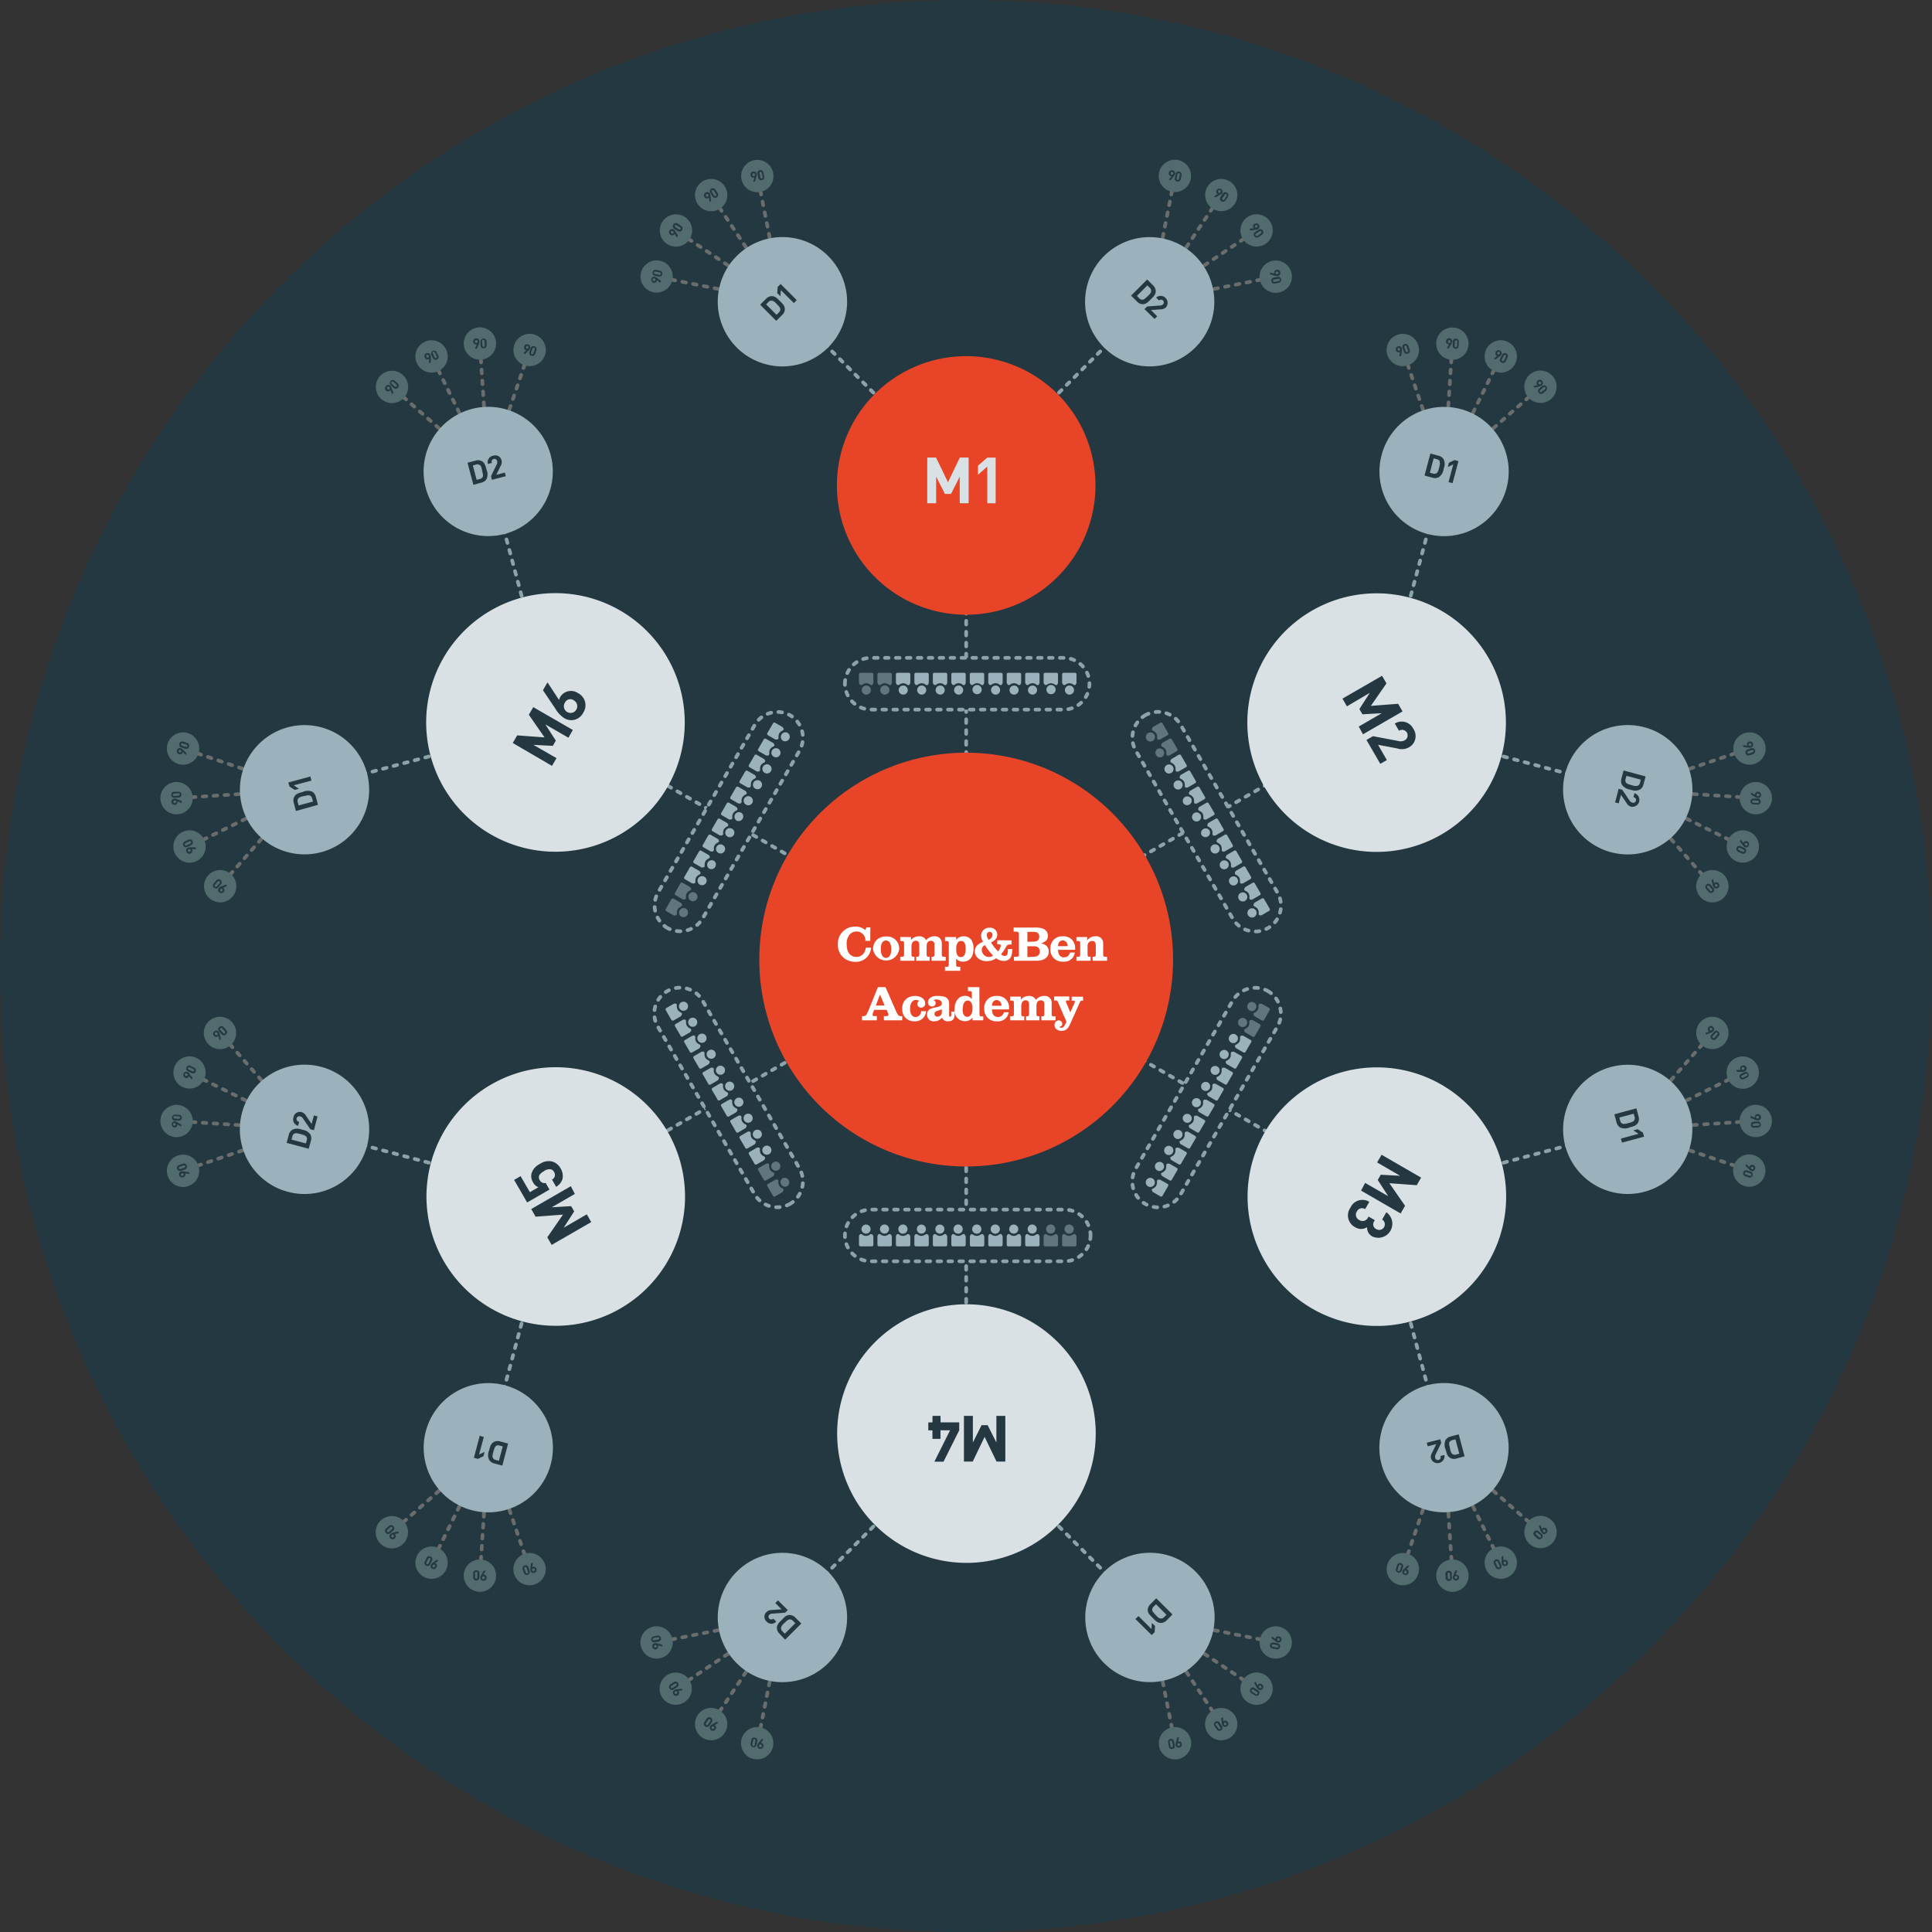 <svg xmlns="http://www.w3.org/2000/svg" viewBox="0 0 369.25 369.25"><rect x="0" y="0" width="369.25" height="369.25" fill="#333333" stroke="none"/><defs><style>.cls-2,.cls-3{fill:none;stroke-linecap:round;stroke-linejoin:round;stroke-width:.7px;stroke-dasharray:.7 1.39}.cls-2{stroke:#8da3ac}.cls-3{stroke:#696d6d}.cls-4{fill:#e84528}.cls-6{fill:#253841}.cls-7{fill:#9bb2bc}.cls-8{fill:#516b6e}.cls-9{opacity:.5}.cls-10{fill:#fff}</style></defs><g id="Vrstva_2" data-name="Vrstva 2"><g id="Vrstva_1-2" data-name="Vrstva 1"><path d="M0 184.63C0 82.66 82.67 0 184.62 0a184.63 184.63 0 01184.63 184.63c0 102-82.66 184.62-184.63 184.62S0 286.6 0 184.63z" fill="#243841"/><path class="cls-2" d="M184.66 274.02V92.2m-78.73 136.37l157.45-90.91m-157.45 0l157.45 90.91M184.66 92.78l35.08-35.08"/><path class="cls-3" d="M219.78 57.67l4.78-24.05m-4.78 24.05l13.62-20.4m-13.62 20.4l20.24-13.56m-20.24 13.56l24.04-4.79"/><path class="cls-2" d="M184.66 92.78L149.57 57.7"/><path class="cls-3" d="M149.54 57.67l-24.05-4.79m24.05 4.79l-20.39-13.63m20.39 13.63l-13.55-20.26m13.55 20.26l-4.78-24.05"/><path class="cls-2" d="M263.13 138.09l47.93 12.85"/><path class="cls-3" d="M311.1 150.94l23.22-7.88m-23.22 7.88l24.47 1.6m-24.47-1.6l21.86 10.77m-21.86-10.77l16.17 18.43"/><path class="cls-2" d="M263.13 138.09l12.85-47.93"/><path class="cls-3" d="M275.98 90.12L268.1 66.9m7.88 23.22l1.61-24.47m-1.61 24.47l10.77-21.86m-10.77 21.86l18.44-16.17"/><path class="cls-2" d="M263.13 228.71l12.85 47.92"/><path class="cls-3" d="M275.98 276.67l18.44 16.17m-18.44-16.17l10.85 22m-10.85-22l1.62 24.31m-1.62-24.31l-7.88 23.23"/><path class="cls-2" d="M263.13 228.71l47.93-12.84"/><path class="cls-3" d="M311.1 215.85l16.17-18.43m-16.17 18.43l21.99-10.84m-21.99 10.84l24.31-1.61m-24.31 1.61l23.22 7.88"/><path class="cls-2" d="M184.66 274.02l-35.09 35.08"/><path class="cls-3" d="M149.54 309.13l-4.78 24.05m4.78-24.05l-13.62 20.39m13.62-20.39l-20.25 13.55m20.25-13.55l-24.05 4.78"/><path class="cls-2" d="M184.66 274.02l35.08 35.08"/><path class="cls-3" d="M219.78 309.13l24.04 4.78m-24.04-4.78l20.38 13.62m-20.38-13.62l13.54 20.25m-13.54-20.25l4.78 24.05"/><path class="cls-2" d="M106.18 228.71l-47.93-12.84"/><path class="cls-3" d="M58.21 215.85l-23.22 7.88m23.22-7.88l-24.47-1.6m24.47 1.6l-21.86-10.76m21.86 10.76l-16.17-18.43"/><path class="cls-2" d="M106.18 228.71l-12.84 47.92"/><path class="cls-3" d="M93.33 276.67l7.88 23.23m-7.88-23.23l-1.61 24.47m1.61-24.47l-10.76 21.86m10.76-21.86l-18.44 16.17"/><path class="cls-2" d="M106.18 138.09L93.34 90.16"/><path class="cls-3" d="M93.33 90.12L74.89 73.95m18.44 16.17L82.48 68.13m10.85 21.99l-1.61-24.31m1.61 24.31l7.88-23.22"/><path class="cls-2" d="M106.18 138.09l-47.93 12.85"/><path class="cls-3" d="M58.21 150.94l-16.17 18.43m16.17-18.43l-21.99 10.84m21.99-10.84l-24.31 1.61m24.31-1.61l-23.22-7.88"/><path class="cls-4" d="M209.37 92.78a24.71 24.71 0 11-24.71-24.71 24.71 24.71 0 0124.71 24.71z"/><path d="M275.49 159.49a24.71 24.71 0 119-33.76 24.71 24.71 0 01-9 33.76zm-24.71 90.61a24.71 24.71 0 1133.75-9 24.71 24.71 0 01-33.75 9zM160 274a24.71 24.71 0 1124.71 24.7A24.71 24.71 0 01160 274zm-66.17-66.7a24.71 24.71 0 11-9 33.76 24.71 24.71 0 019-33.76zm24.71-90.61a24.71 24.71 0 11-33.76 9 24.7 24.7 0 0133.76-9zm64.89-20.51v-5.09l-1.67 3.31h-1.16l-1.68-3.31v5.09h-1.7v-8.73h1.68l2.28 4.72 2.27-4.72h1.68v8.73zm5.27 0v-7l-1.78 1.55V89l1.78-1.54h1.59v8.73z" fill="#d9e1e5"/><path class="cls-6" d="M259.69 138.86l4.4-2.55-3.7.21-.58-1 2-3.11-4.38 2.59-.85-1.48 7.56-4.36.85 1.45-2.99 4.3 5.22-.4.84 1.46-7.56 4.37zm1.47 2.56l1.25-.72 4.9.93a1.51 1.51 0 001.15-.14 1.06 1.06 0 10-1.08-1.82l-.8-1.38a2.48 2.48 0 013.54 1 2.45 2.45 0 01-.87 3.56 2.77 2.77 0 01-2.2.19l-3.67-.69 1.68 2.91-1.25.73zm-.25 84.66l4.41 2.54-2-3.1.57-1 3.71.2-4.4-2.55.85-1.47 7.56 4.37-.84 1.45-5.23-.38 3 4.32-.85 1.46-7.56-4.37zm-2.82 4.75a2.51 2.51 0 013.62-1.13l-.8 1.39a1.09 1.09 0 00-1.58.45 1.11 1.11 0 00.46 1.63 1.13 1.13 0 001.66-.46l.11-.2 1.2.69-.11.2a1 1 0 00.39 1.51 1.07 1.07 0 101.12-1.83l.8-1.39a2.68 2.68 0 01-2.68 4.62 1.89 1.89 0 01-1-1.77 2.08 2.08 0 01-2.29 0 2.53 2.53 0 01-.9-3.71zm-72.15 39.78v5.09l1.66-3.32h1.16l1.67 3.32v-5.09h1.71v8.73h-1.68l-2.28-4.72-2.27 4.72h-1.68v-8.73zm-7.72 1.24v-1.24h1.54v1.24h3.57v1.51l-3 6h-1.75l3-6h-1.83V275h-1.54v-1.63h-.79v-1.51zm-68.35-43.66l-4.41 2.55 3.7-.22.58 1-2 3.12 4.41-2.55.85 1.48-7.56 4.36-.84-1.45 3-4.34-5.23.4-.84-1.46 7.57-4.37zm-4.31-6.19a2.65 2.65 0 011.58 1.31 2.74 2.74 0 01.37 2 2.65 2.65 0 01-1.22 1.52l-.79-1.38a1 1 0 00.39-1.46 1 1 0 00-.62-.51 1.76 1.76 0 00-1.3.35c-.87.5-1.21 1-.82 1.71a1 1 0 001.14.55l.73 1.27-4.27 2.46-2.49-4.31 1.24-.72 1.77 3.06 1.62-.94a2 2 0 01-1-.91 2.27 2.27 0 01-.31-1.71 3 3 0 011.62-1.84 2.9 2.9 0 012.36-.45zm3.08-81l-4.41-2.55 2 3.1-.57 1-3.71-.19 4.41 2.54-.86 1.48L98 142l.84-1.45 5.23.38-3-4.33.85-1.45 7.56 4.36zm2.83-4.79a2.54 2.54 0 01-3.7 1 5.44 5.44 0 01-1.65-1.8l-2.35-3.49.87-1.5 2.21 3.37a1.81 1.81 0 01.24-.61 2.39 2.39 0 013.39-.7 2.58 2.58 0 01.99 3.73zm-3.45-2a1.28 1.28 0 101.67-.34 1.14 1.14 0 00-1.69.35z"/><path class="cls-7" d="M211 66.4a12.35 12.35 0 1117.47 0 12.34 12.34 0 01-17.47 0z"/><path class="cls-8" d="M226.28 36.18a3.09 3.09 0 11.84-4.28 3.09 3.09 0 01-.84 4.28zM234 40.3a3.08 3.08 0 112.43-3.63A3.07 3.07 0 01234 40.3zm5.56 6.77a3.09 3.09 0 113.63-2.42 3.1 3.1 0 01-3.63 2.42zm2.55 8.38a3.09 3.09 0 114.28-.85 3.1 3.1 0 01-4.28.85z"/><path class="cls-7" d="M158.28 48.93a12.36 12.36 0 11-17.48 0 12.36 12.36 0 0117.48 0z"/><path class="cls-8" d="M124.31 50a3.08 3.08 0 11-1.67 4 3.09 3.09 0 011.67-4zm6.03-8.82a3.09 3.09 0 11-4 1.68 3.1 3.1 0 014-1.68zm8.43-5.09a3.09 3.09 0 11-4-1.67 3.1 3.1 0 014 1.67zm8.84-1.29a3.09 3.09 0 11-1.67-4 3.09 3.09 0 011.67 4z"/><path class="cls-7" d="M300.4 157.12a12.36 12.36 0 1116.88 4.52 12.35 12.35 0 01-16.88-4.52z"/><path class="cls-8" d="M333 145.83a3.09 3.09 0 114.14-1.4 3.09 3.09 0 01-4.14 1.4zm.25 8.75a3.09 3.09 0 114.36.29 3.09 3.09 0 01-4.36-.29zm-3.08 8.2a3.09 3.09 0 113.92 1.93 3.09 3.09 0 01-3.92-1.93zm-5.98 6.4a3.09 3.09 0 112.88 3.28 3.09 3.09 0 01-2.88-3.28z"/><path class="cls-7" d="M282.16 100.82a12.35 12.35 0 114.53-16.88 12.35 12.35 0 01-4.53 16.88z"/><path class="cls-8" d="M270.88 68.26a3.09 3.09 0 11-1.41-4.13 3.09 3.09 0 011.41 4.13zm8.75-.26a3.09 3.09 0 11.28-4.35 3.09 3.09 0 01-.28 4.35zm8.19 3.05a3.09 3.09 0 111.94-3.92 3.08 3.08 0 01-1.94 3.92zm6.4 5.95a3.09 3.09 0 113.28-2.88 3.08 3.08 0 01-3.28 2.88z"/><path class="cls-7" d="M265.29 270.5a12.35 12.35 0 114.52 16.88 12.34 12.34 0 01-4.52-16.88z"/><path class="cls-8" d="M291.34 293a3.09 3.09 0 113.28 2.89 3.09 3.09 0 01-3.28-2.89zm-7.43 4.67a3.09 3.09 0 111.93 3.92 3.09 3.09 0 01-1.93-3.92zm-8.64 1.44a3.09 3.09 0 11.28 4.35 3.08 3.08 0 01-.28-4.35zm-8.53-1.98a3.09 3.09 0 11-1.4 4.13 3.09 3.09 0 011.4-4.13z"/><path class="cls-7" d="M304.93 226.55a12.35 12.35 0 1116.88-4.55 12.36 12.36 0 01-16.88 4.55z"/><path class="cls-8" d="M327.47 200.5a3.09 3.09 0 112.89-3.29 3.09 3.09 0 01-2.89 3.29zm4.63 7.43A3.09 3.09 0 11336 206a3.08 3.08 0 01-3.9 1.93zm1.43 8.64a3.09 3.09 0 114.36-.29 3.09 3.09 0 01-4.36.29zm-1.98 8.53a3.09 3.09 0 114.14 1.4 3.1 3.1 0 01-4.14-1.4z"/><path class="cls-7" d="M149.54 296.78a12.36 12.36 0 11-12.36 12.35 12.36 12.36 0 0112.36-12.35z"/><path class="cls-8" d="M143 330.6a3.09 3.09 0 11-.85 4.29 3.09 3.09 0 01.85-4.29zm-7.68-4.12a3.09 3.09 0 11-2.43 3.65 3.09 3.09 0 012.43-3.65zm-5.57-6.75a3.08 3.08 0 11-3.63 2.42 3.08 3.08 0 013.63-2.42zm-2.54-8.39a3.09 3.09 0 11-4.29.85 3.1 3.1 0 014.29-.85z"/><path class="cls-7" d="M207.42 309.13a12.36 12.36 0 1112.36 12.36 12.35 12.35 0 01-12.36-12.36z"/><path class="cls-8" d="M241.25 315.63a3.09 3.09 0 114.29.85 3.1 3.1 0 01-4.29-.85zm-4.12 7.72a3.09 3.09 0 113.63 2.43 3.08 3.08 0 01-3.63-2.43zm-6.76 5.56a3.09 3.09 0 112.42 3.64 3.1 3.1 0 01-2.42-3.64zm-8.37 2.55a3.09 3.09 0 11.85 4.28 3.09 3.09 0 01-.85-4.28z"/><path class="cls-7" d="M68.91 209.67A12.36 12.36 0 1152 205.15a12.36 12.36 0 0116.91 4.52z"/><path class="cls-8" d="M36.36 221a3.09 3.09 0 11-4.14 1.4 3.09 3.09 0 014.14-1.4zm-.29-8.79a3.09 3.09 0 11-4.36-.28 3.1 3.1 0 014.36.28zm3.07-8.21a3.08 3.08 0 11-3.91-1.94 3.07 3.07 0 013.91 1.94zm5.99-6.38a3.09 3.09 0 11-2.88-3.28 3.1 3.1 0 012.88 3.28z"/><path class="cls-7" d="M87.15 266a12.35 12.35 0 11-4.52 16.87A12.35 12.35 0 0187.15 266z"/><path class="cls-8" d="M98.44 298.53a3.09 3.09 0 111.4 4.14 3.08 3.08 0 01-1.4-4.14zm-8.75.29a3.09 3.09 0 11-.29 4.36 3.08 3.08 0 01.29-4.36zm-8.2-3.08a3.09 3.09 0 11-1.93 3.92 3.1 3.1 0 011.93-3.92zm-6.39-5.98a3.09 3.09 0 11-3.29 2.88 3.09 3.09 0 013.29-2.88z"/><path class="cls-7" d="M104 96.29a12.35 12.35 0 11-4.5-16.87 12.36 12.36 0 014.5 16.87z"/><path class="cls-8" d="M78 73.75a3.09 3.09 0 11-3.29-2.88A3.09 3.09 0 0178 73.75zm7.41-4.63a3.09 3.09 0 11-1.93-3.92 3.1 3.1 0 011.93 3.92zm8.64-1.43a3.09 3.09 0 11-.29-4.36 3.09 3.09 0 01.29 4.36zm8.52 1.98a3.09 3.09 0 111.43-4.14 3.08 3.08 0 01-1.43 4.14z"/><path class="cls-7" d="M64.39 140.25a12.35 12.35 0 11-16.88 4.51 12.34 12.34 0 0116.88-4.51z"/><path class="cls-8" d="M41.84 166.29a3.09 3.09 0 11-2.84 3.29 3.1 3.1 0 012.84-3.29zm-4.63-7.43a3.09 3.09 0 11-3.91 1.94 3.08 3.08 0 013.91-1.94zm-1.43-8.64a3.09 3.09 0 11-4.36.29 3.1 3.1 0 014.36-.29zm1.98-8.52a3.07 3.07 0 01-1.4 4.13 3.09 3.09 0 111.4-4.13z"/><path class="cls-4" d="M224.2 183.4a39.54 39.54 0 11-39.54-39.54 39.54 39.54 0 0139.54 39.54z"/><path class="cls-6" d="M150 59.1a1.59 1.59 0 01-.52 1.11l-1.12 1.11-3.08-3.08 1.11-1.11a1.56 1.56 0 011.11-.53c.69 0 1.08.47 1.55.93s.95.88.95 1.57zm-2.49-1.64a.76.76 0 00-.64.26l-.45.45 2 2 .45-.46a.75.75 0 00.26-.64c0-.26-.23-.49-.7-1s-.71-.59-.96-.61zm4.21.46l-2.48-2.47-.08 1.17-.61-.6.08-1.18.57-.56 3.08 3.08zm66.67.22a1.52 1.52 0 01-1.1-.53l-1.12-1.11 3.09-3.09 1.11 1.12a1.59 1.59 0 01.52 1.11c0 .69-.46 1.08-.93 1.55s-.87.95-1.57.95zm1.61-2.49a.75.75 0 00-.25-.64l-.46-.46-2 2 .45.46a.77.77 0 00.64.26c.26 0 .5-.23 1-.7s.62-.67.62-.92zm-1.26 3.43l.52-.51 2.49-.18a.76.76 0 00.53-.22.53.53 0 10-.76-.74l-.56-.56a1.33 1.33 0 011.88 1.87 1.38 1.38 0 01-1 .38l-1.86.14 1.19 1.19-.51.51zM59.67 151.3a1.56 1.56 0 01.69 1l.41 1.52-4.21 1.18-.41-1.53a1.57 1.57 0 01.1-1.21c.35-.61.94-.72 1.58-.88a2.23 2.23 0 011.84-.08zM57 152.63a.8.8 0 00-.1.69l.17.62 2.75-.74-.17-.62a.75.75 0 00-.42-.54c-.24-.11-.54 0-1.18.12s-.9.26-1.05.47zm2.53-3.44l-3.39.9 1 .66-.83.22-1-.66-.2-.76 4.21-1.14zM93 91.55a1.55 1.55 0 01-1 .7l-1.52.41-1.13-4.22 1.52-.4a1.59 1.59 0 011.22.1c.6.35.71.94.88 1.58a2.25 2.25 0 01.03 1.83zm-1.32-2.66a.74.74 0 00-.69-.1l-.62.17.73 2.75.63-.17a.74.74 0 00.54-.43c.11-.23 0-.54-.12-1.17s-.23-.94-.43-1.05zM94 91.71l-.15-.71 1.09-2.25a.72.72 0 00.08-.56.53.53 0 10-1 .28l-.77.21a1.25 1.25 0 011-1.58 1.23 1.23 0 011.61.88 1.39 1.39 0 01-.19 1.09l-.81 1.68 1.63-.43.19.69zm.37 183.89a1.59 1.59 0 011.22-.11l1.52.41-1.11 4.21-1.52-.4a1.61 1.61 0 01-1-.71 2.15 2.15 0 010-1.79c.17-.63.28-1.27.89-1.61zm-.19 3a.76.76 0 00.55.42l.62.17.74-2.75-.62-.16a.74.74 0 00-.69.09c-.2.15-.31.45-.48 1.09s-.22.88-.12 1.11zm-1.71-3.95l-.91 3.35 1.06-.52-.22.83-1.06.52-.77-.21 1.12-4.21zm-33.16-57.84a1.66 1.66 0 01.11 1.23l-.42 1.51-4.22-1.12.41-1.52a1.6 1.6 0 01.7-1 2.18 2.18 0 011.8 0 2.23 2.23 0 011.62.9zm-3-.18a.78.78 0 00-.43.55l-.16.62 2.74.74.17-.62a.74.74 0 00-.1-.69c-.14-.2-.44-.31-1.08-.48s-.88-.22-1.11-.12zM60 216l-.69-.18-1.41-2.06a.71.71 0 00-.45-.36.53.53 0 10-.26 1l-.21.77a1.24 1.24 0 01-.89-1.61 1.22 1.22 0 011.57-1 1.36 1.36 0 01.84.71l1.06 1.54.44-1.63.69.19zm159.36 91.69a1.59 1.59 0 01.52-1.11l1.11-1.11 3.09 3.08-1.08 1.12a1.57 1.57 0 01-1.11.51c-.69 0-1.08-.45-1.54-.92s-.99-.88-.99-1.57zm2.48 1.64a.72.72 0 00.64-.26l.46-.45-2-2-.46.45a.76.76 0 00-.26.64c0 .25.23.49.7 1s.67.6.92.62zm-4.25-.46l2.48 2.47.08-1.17.61.6-.08 1.18-.56.56-3.12-3.08zm-66.67-.21a1.57 1.57 0 011.11.51l1.12 1.12-3.09 3.09-1.06-1.12a1.59 1.59 0 01-.52-1.11c0-.69.46-1.08.92-1.54s.83-.95 1.52-.95zm-1.64 2.48a.76.76 0 00.26.64l.46.45 2-2-.46-.46a.79.79 0 00-.64-.26c-.25 0-.49.23-1 .7s-.59.68-.62.93zm1.29-3.42l-.51.5-2.49.19a.74.74 0 00-.54.21.53.53 0 10.76.74l.57.56a1.24 1.24 0 01-1.85 0 1.22 1.22 0 010-1.83 1.38 1.38 0 011-.38l1.86-.14-1.19-1.19.51-.51zm159.08-92.23a1.61 1.61 0 01-.7-1l-.41-1.52 4.22-1.14.4 1.53a1.59 1.59 0 01-.1 1.22c-.35.6-.94.71-1.57.88a2.27 2.27 0 01-1.84.03zm2.66-1.33a.75.75 0 00.1-.68l-.17-.62-2.74.73.16.62a.76.76 0 00.43.55c.23.1.54.05 1.18-.12s.9-.27 1.04-.48zm-2.52 3.45l3.38-.91-1-.66.84-.22 1 .66.21.77-4.22 1.13zm-33.52 57.63a1.61 1.61 0 011-.7l1.52-.41 1.13 4.21-1.52.41a1.55 1.55 0 01-1.22-.1c-.6-.34-.7-.94-.87-1.57a2.23 2.23 0 01-.04-1.84zm1.33 2.67a.75.75 0 00.68.09l.63-.16-.74-2.75-.62.16a.8.8 0 00-.55.43c-.1.23 0 .54.13 1.18s.26.9.47 1.05zm-2.33-2.83l.19.69-1.09 2.23a.79.79 0 00-.08.57.53.53 0 101-.29l.77-.21a1.33 1.33 0 01-2.56.69 1.38 1.38 0 01.19-1.08l.81-1.68-1.63.43-.18-.69zM275 91.2a1.6 1.6 0 01-1.22.1l-1.52-.41 1.12-4.21 1.53.41a1.51 1.51 0 011 .7 2.14 2.14 0 010 1.8 2.25 2.25 0 01-.91 1.61zm.18-3a.78.78 0 00-.55-.43l-.62-.17-.73 2.75.62.16a.75.75 0 00.68-.09c.21-.15.31-.44.48-1.08s.17-.88.07-1.11zm1.67 3.94l.9-3.39-1.05.52.22-.83 1.06-.51.77.2-1.13 4.21zM310 150a1.59 1.59 0 01-.1-1.22l.4-1.52 4.22 1.13-.41 1.52a1.51 1.51 0 01-.7 1 2.18 2.18 0 01-1.8 0A2.3 2.3 0 01310 150zm3 .18a.75.75 0 00.43-.55l.17-.62-2.75-.73-.17.62a.77.77 0 00.1.68c.15.21.45.31 1.08.49s.89.2 1.14.09zm-3.64.58l.69.18 1.41 2.08a.79.79 0 00.45.35.53.53 0 10.27-1l.2-.77a1.33 1.33 0 01-.68 2.57 1.45 1.45 0 01-.84-.71l-1.05-1.55-.44 1.63-.69-.18zM125.58 53.13l.72.55-.07.37-.7-.54a.26.26 0 010 .15.53.53 0 01-.65.38.6.6 0 01.22-1.17 1.26 1.26 0 01.48.26zm-.86.27c0 .14 0 .26.23.3a.25.25 0 00.32-.19.24.24 0 00-.23-.29.24.24 0 00-.32.18zm1.85-1a.55.55 0 01-.67.46l-.78-.16a.58.58 0 01.22-1.13l.79.15a.55.55 0 01.44.68zm-1.29-.49a.23.23 0 00-.3.18.24.24 0 00.21.28l.78.15a.24.24 0 10.09-.46zm3.85-7.61l.46.79-.21.32-.43-.77a.26.26 0 01-.06.13.51.51 0 01-.74.1.55.55 0 01-.17-.82.56.56 0 01.82-.16 1.24 1.24 0 01.33.41zm-.89-.07a.25.25 0 00.09.36.25.25 0 00.37-.05.25.25 0 00-.09-.36.25.25 0 00-.37.05zm2.09-.23a.55.55 0 01-.79.17l-.67-.44a.58.58 0 01.65-1l.66.45a.53.53 0 01.15.82zm-1-.94a.23.23 0 00-.34 0 .23.23 0 00.08.34l.66.44a.23.23 0 10.26-.38zm6.47-5.55l.12.9-.31.22-.11-.88a.31.31 0 01-.1.1.52.52 0 01-.74-.19.56.56 0 01.17-.82.55.55 0 01.82.16 1.38 1.38 0 01.15.51zm-.8-.41a.25.25 0 00-.05.36c.1.15.24.19.36.1a.25.25 0 00.05-.37.25.25 0 00-.36-.09zm2 .6a.55.55 0 01-.8-.14l-.45-.67a.56.56 0 01.18-.8.55.55 0 01.79.15l.44.67a.55.55 0 01-.16.79zm-.57-1.26a.23.23 0 10-.38.26l.44.66a.22.22 0 00.33.08c.12-.07.14-.2 0-.34zm8.13-2.66l-.24.89-.37.08.24-.85a.34.34 0 01-.14.05.53.53 0 01-.6-.46.56.56 0 01.47-.69.54.54 0 01.69.46 1 1 0 01-.05.52zm-.56-.68a.25.25 0 00-.19.32c0 .16.15.26.3.23a.28.28 0 00-.11-.55zm1.61 1.33a.55.55 0 01-.68-.44l-.16-.78a.56.56 0 01.46-.68.56.56 0 01.68.45l.15.78a.55.55 0 01-.45.67zm0-1.38a.23.23 0 00-.28-.21.24.24 0 00-.17.3l.15.78a.23.23 0 00.28.2c.13 0 .2-.13.17-.29zm78.7.65l-.55.73-.38-.08.54-.69a.34.34 0 01-.14 0 .51.51 0 01-.38-.65.56.56 0 01.7-.46.55.55 0 01.46.69 1.14 1.14 0 01-.25.46zm-.27-.86a.26.26 0 00-.3.23.25.25 0 00.19.32.24.24 0 00.29-.23.25.25 0 00-.22-.32zm.96 1.85a.54.54 0 01-.46-.66l.15-.79a.55.55 0 01.68-.44.55.55 0 01.46.67l-.16.78a.54.54 0 01-.67.44zm.49-1.29a.22.22 0 00-.18-.29.23.23 0 00-.28.2l-.15.78a.23.23 0 10.45.09zm7.65 3.86l-.8.45-.31-.2.76-.44h-.12a.54.54 0 01-.11-.76.6.6 0 011 .67 1.35 1.35 0 01-.42.28zm.07-.9a.25.25 0 00-.36.09.27.27 0 00.05.38.25.25 0 00.36-.1.25.25 0 00-.05-.37zm.21 2.1a.56.56 0 01-.17-.8l.45-.66a.55.55 0 01.8-.15.54.54 0 01.16.79l-.44.67a.56.56 0 01-.8.15zm1-1a.23.23 0 000-.34.23.23 0 00-.34.08l-.45.67a.23.23 0 00.06.34.23.23 0 00.33-.09zm5.51 6.46l-.91.13-.21-.32.87-.11a.55.55 0 01-.1-.11.52.52 0 01.19-.72.59.59 0 01.67 1 1.05 1.05 0 01-.51.13zm.41-.79a.25.25 0 00-.37-.06.24.24 0 00-.09.36.23.23 0 00.36 0 .24.24 0 00.1-.3zm-.61 2.01a.54.54 0 01.15-.79l.67-.45a.55.55 0 01.79.17.54.54 0 01-.15.79l-.66.45a.56.56 0 01-.8-.17zm1.26-.56a.23.23 0 10-.25-.39l-.66.44a.23.23 0 00-.08.37.23.23 0 00.35.06zm2.66 8.1l-.88-.24-.08-.36.85.23a.35.35 0 010-.13.52.52 0 01.45-.6.55.55 0 01.7.46.56.56 0 01-.46.7 1.24 1.24 0 01-.58-.06zm.69-.58a.26.26 0 00-.33-.19.25.25 0 00-.22.3.25.25 0 00.32.19.26.26 0 00.23-.3zM243 53.73a.56.56 0 01.45-.68l.78-.15a.58.58 0 01.23 1.13l-.78.16a.56.56 0 01-.68-.46zm1.39 0a.24.24 0 00.2-.29.22.22 0 00-.29-.17l-.78.15a.24.24 0 00-.21.28.23.23 0 00.3.18zM42.3 169.43l.84-.35.29.24-.82.34a.24.24 0 01.12.07.51.51 0 010 .75.57.57 0 01-.84.06.56.56 0 01-.06-.83 1.19 1.19 0 01.47-.28zm-.19.87a.24.24 0 00.37 0 .27.27 0 000-.38.25.25 0 00-.37.06.23.23 0 000 .32zm.06-2.1a.55.55 0 01.06.81l-.53.6a.57.57 0 01-.86-.76l.52-.61a.56.56 0 01.81-.04zm-1.07.87a.23.23 0 000 .35.24.24 0 00.35 0l.52-.6a.24.24 0 000-.35.25.25 0 00-.35 0zm-4.67-7.13h.92l.17.34h-.88a.32.32 0 01.08.12.53.53 0 01-.28.7.57.57 0 01-.8-.27.56.56 0 01.27-.79 1.12 1.12 0 01.52-.1zm-.5.73a.23.23 0 00.35.1.25.25 0 00.14-.35.24.24 0 00-.35-.09c-.16.08-.21.21-.14.34zm.86-1.92a.55.55 0 01-.26.77l-.71.35a.56.56 0 01-.77-.26.57.57 0 01.25-.78l.72-.34a.54.54 0 01.77.26zm-1.33.4a.23.23 0 00-.13.32.24.24 0 00.34.09l.71-.35a.23.23 0 00.13-.32.24.24 0 00-.34-.09zm-1.57-8.39l.84.35v.38l-.81-.35a.4.4 0 010 .15.51.51 0 01-.53.53.59.59 0 01-.08-1.18 1.27 1.27 0 01.58.12zm-.76.49a.25.25 0 00.3.23.26.26 0 00.26-.27.26.26 0 00-.29-.23c-.18.02-.28.13-.27.27zm1.54-1.44a.55.55 0 01-.53.61l-.81.06a.56.56 0 01-.6-.55.55.55 0 01.53-.61h.8a.56.56 0 01.61.49zm-1.38-.15c-.16 0-.25.12-.24.25s.11.22.27.22l.79-.06a.22.22 0 00.24-.25.23.23 0 00-.27-.21zm1.71-8.34l.65.65-.12.35-.62-.63a.36.36 0 010 .15.53.53 0 01-.7.29.57.57 0 01-.37-.76.56.56 0 01.75-.36 1.12 1.12 0 01.41.31zm-.88.16a.28.28 0 00.53.17.24.24 0 00-.19-.31.23.23 0 00-.3.14zm2-.75a.55.55 0 01-.72.37l-.76-.26a.58.58 0 01.38-1.1l.76.26a.54.54 0 01.34.73zm-1.21-.65a.23.23 0 00-.32.13.23.23 0 00.17.3l.75.26a.23.23 0 10.15-.44zm39.93-67.87l.35.84-.25.28-.32-.81a.5.5 0 01-.08.12.52.52 0 01-.76 0 .57.57 0 010-.84.55.55 0 01.83-.06 1.12 1.12 0 01.23.47zM74 74a.24.24 0 00.05.36.23.23 0 00.37 0 .23.23 0 000-.36.24.24 0 00-.42 0zm2.07.08a.55.55 0 01-.81.06l-.6-.53a.58.58 0 01.76-.87l.6.53a.56.56 0 01.05.81zM75.19 73a.22.22 0 00-.34 0 .24.24 0 000 .35l.6.51a.22.22 0 00.34 0 .23.23 0 000-.34zm7.15-4.66v.92l-.34.16v-.88a.47.47 0 01-.12.09.52.52 0 01-.7-.28.57.57 0 01.27-.8.56.56 0 01.79.27 1.24 1.24 0 01.1.52zm-.74-.51a.25.25 0 00-.1.36.24.24 0 00.34.14.25.25 0 00.1-.36.25.25 0 00-.34-.14zm1.92.87a.56.56 0 01-.77-.26l-.36-.72a.58.58 0 011-.51l.35.72a.54.54 0 01-.22.77zm-.4-1.33a.23.23 0 00-.32-.13.23.23 0 00-.09.33l.35.72a.23.23 0 00.32.13.24.24 0 00.09-.34zm8.38-1.58l-.34.85h-.38l.34-.81a.32.32 0 01-.14 0 .52.52 0 01-.53-.53.55.55 0 01.55-.63.56.56 0 01.63.55 1.1 1.1 0 01-.13.57zM91 65a.25.25 0 00-.23.29.25.25 0 00.26.27A.28.28 0 0091 65zm1.47 1.57a.55.55 0 01-.62-.52v-.81a.58.58 0 011.15-.07v.8a.54.54 0 01-.53.6zm.14-1.37a.25.25 0 00-.25-.25.24.24 0 00-.22.28l.06.79a.23.23 0 10.45 0zM101 67l-.64.64-.36-.12.63-.61a.39.39 0 01-.15 0 .52.52 0 01-.29-.7.56.56 0 01.75-.37.55.55 0 01.37.75 1.12 1.12 0 01-.31.41zm-.16-.88a.28.28 0 00-.18.52.23.23 0 00.32-.18c.02-.22-.05-.35-.19-.39zm.7 1.88a.57.57 0 01-.37-.73l.26-.75a.58.58 0 011.1.36l-.26.76a.56.56 0 01-.73.36zm.66-1.23a.22.22 0 00-.14-.31.23.23 0 00-.3.17l-.26.75a.24.24 0 00.14.32.23.23 0 00.3-.18zm-.82 232.93l.12-.91.36-.12-.13.87.13-.07a.53.53 0 01.66.37.55.55 0 01-.38.75.53.53 0 01-.74-.36 1.18 1.18 0 01-.02-.53zm.67.6a.28.28 0 00-.18-.53.28.28 0 00.18.53zm-1.79-1.1a.55.55 0 01.73.35l.25.75a.58.58 0 01-1.09.38l-.26-.76a.54.54 0 01.37-.72zm.21 1.36c.06.16.17.22.31.17a.23.23 0 00.13-.32l-.25-.75a.24.24 0 00-.31-.17.23.23 0 00-.13.32zM92 301l.46-.8h.37l-.45.76a.39.39 0 01.15 0 .53.53 0 01.46.6.56.56 0 01-.63.55.55.55 0 01-.55-.62A1.06 1.06 0 0192 301zm.38.81c.14 0 .25-.08.27-.27a.24.24 0 00-.23-.28.25.25 0 00-.27.25.25.25 0 00.19.33zm-1.27-1.68a.54.54 0 01.54.6l-.05.81a.58.58 0 01-1.16-.08v-.8a.56.56 0 01.67-.53zm-.32 1.35a.23.23 0 10.46 0v-.79a.24.24 0 00-.21-.28.24.24 0 00-.25.25zm-8.05-2.83l.73-.56.34.17-.71.53a.33.33 0 01.14 0 .51.51 0 01.2.72.59.59 0 11-1.06-.51 1.21 1.21 0 01.36-.35zm.05.9a.25.25 0 00.34-.15.23.23 0 00-.1-.35.28.28 0 00-.24.5zm-.49-2.05a.54.54 0 01.27.76l-.35.72a.55.55 0 01-.77.25.54.54 0 01-.27-.76l.35-.71a.54.54 0 01.77-.26zm-.81 1.12a.22.22 0 00.1.33.23.23 0 00.32-.12l.35-.72a.23.23 0 00-.1-.33.23.23 0 00-.32.13zm-6.35-5.69l.88-.24.25.28-.85.22.11.09a.54.54 0 01-.09.76.56.56 0 01-.84-.07.54.54 0 01.05-.82 1.1 1.1 0 01.49-.22zm-.3.84a.25.25 0 00.37 0 .25.25 0 000-.37.23.23 0 00-.37 0 .24.24 0 000 .37zm.33-2.08a.55.55 0 010 .81l-.6.53a.55.55 0 01-.81-.06.54.54 0 010-.81l.6-.52a.53.53 0 01.81.05zm-1.17.73a.23.23 0 000 .34.23.23 0 00.35 0l.6-.53a.23.23 0 000-.34.24.24 0 00-.35 0zM35.19 223.9l.91.13.12.35-.87-.12a.38.38 0 01.06.13.51.51 0 01-.41.61.56.56 0 01-.75-.37.55.55 0 01.37-.75 1.33 1.33 0 01.57.02zm-.61.67a.27.27 0 00.35.15.25.25 0 00.18-.33.24.24 0 00-.34-.14.25.25 0 00-.19.32zm1.11-1.79a.55.55 0 01-.35.73l-.76.26a.56.56 0 01-.72-.37.54.54 0 01.35-.72l.76-.26a.54.54 0 01.72.36zm-1.36.22a.23.23 0 10.14.44l.75-.26a.22.22 0 00.17-.3.22.22 0 00-.31-.14zm-.47-8.52l.79.46v.37l-.75-.44a.34.34 0 010 .14.52.52 0 01-.59.47.6.6 0 01.07-1.19 1.29 1.29 0 01.48.19zm-.81.38a.24.24 0 00.26.27.25.25 0 00.29-.23.25.25 0 00-.26-.26.25.25 0 00-.29.22zm1.7-1.23a.54.54 0 01-.6.54h-.8a.58.58 0 01.08-1.15l.8.05a.54.54 0 01.52.56zm-1.34-.32c-.16 0-.27.08-.28.22a.25.25 0 00.25.25l.79.05a.23.23 0 00.27-.22c0-.13-.08-.23-.24-.24zm2.82-8.04l.56.73-.16.33-.53-.7a.74.74 0 010 .14.53.53 0 01-.73.2.59.59 0 01.52-1.07 1.12 1.12 0 01.34.37zm-.89 0a.24.24 0 00.14.34.25.25 0 00.36-.09.26.26 0 00-.14-.35.25.25 0 00-.36.14zm2.05-.44a.56.56 0 01-.77.26l-.72-.35a.56.56 0 01-.25-.77.55.55 0 01.76-.27l.72.36a.55.55 0 01.26.77zm-1.12-.83c-.15-.07-.28 0-.34.09a.23.23 0 00.13.32l.71.35a.23.23 0 10.21-.41zm5.73-6.34l.23.89-.28.25-.22-.85a.31.31 0 01-.09.11.52.52 0 01-.75-.1.55.55 0 01.06-.83.54.54 0 01.83.05 1.12 1.12 0 01.22.48zm-.85-.3a.28.28 0 00.37.42.24.24 0 000-.37.25.25 0 00-.41-.05zm2.04.34a.55.55 0 01-.81 0l-.53-.6a.55.55 0 01.07-.81.54.54 0 01.8 0l.53.6a.55.55 0 01-.06.81zm-.73-1.18a.23.23 0 00-.34 0 .23.23 0 000 .35l.52.59a.22.22 0 00.34 0 .22.22 0 000-.34zm201.28 117.15l-.73-.56.07-.37.7.54a.33.33 0 010-.14.52.52 0 01.65-.38.55.55 0 01.47.69.56.56 0 01-.69.47 1.19 1.19 0 01-.47-.25zm.85-.28a.24.24 0 00-.22-.29.25.25 0 10.22.29zm-1.85 1a.55.55 0 01.67-.46l.78.15a.56.56 0 01.45.69.55.55 0 01-.67.45l-.79-.16a.54.54 0 01-.44-.67zm1.29.49c.16 0 .28 0 .3-.17a.23.23 0 00-.21-.28l-.78-.16a.23.23 0 10-.09.46zm-3.85 7.61l-.46-.79.21-.31.43.76a.52.52 0 01.06-.13.53.53 0 01.75-.11.58.58 0 01.17.83.57.57 0 01-.82.17 1.19 1.19 0 01-.34-.42zm.9.07a.25.25 0 00-.1-.35.25.25 0 00-.37 0 .25.25 0 00.09.36.26.26 0 00.38-.01zm-2.08.22a.55.55 0 01.79-.17l.67.45a.55.55 0 01.15.79.54.54 0 01-.79.16l-.67-.44a.54.54 0 01-.15-.79zm1 1a.24.24 0 00.35-.05.22.22 0 00-.09-.33l-.66-.45a.24.24 0 10-.26.39zm-6.48 5.5l-.13-.9.32-.21.11.87a.19.19 0 01.1-.1.53.53 0 01.73.19.59.59 0 01-1 .66 1.17 1.17 0 01-.13-.51zm.79.41a.24.24 0 00.05-.36.24.24 0 10-.41.26.24.24 0 00.36.1zm-2.02-.6a.55.55 0 01.8.15l.45.67a.54.54 0 01-.17.78.53.53 0 01-.79-.15l-.45-.66a.55.55 0 01.16-.79zm.57 1.26a.24.24 0 00.34.09.23.23 0 000-.34l-.43-.67a.24.24 0 00-.34-.08.22.22 0 00-.05.34zm-8.11 2.65l.24-.89.37-.07-.23.85a.26.26 0 01.13-.06.53.53 0 01.6.46.57.57 0 01-.46.7.56.56 0 01-.7-.47 1.18 1.18 0 01.05-.52zm.59.68a.26.26 0 00.19-.32.25.25 0 10-.49.1.25.25 0 00.3.23zm-1.63-1.32a.54.54 0 01.67.44l.16.79a.55.55 0 01-.46.67.54.54 0 01-.67-.45l-.16-.78a.55.55 0 01.46-.67zm0 1.38c0 .16.15.24.28.21a.24.24 0 00.18-.3l-.16-.78a.22.22 0 00-.27-.2.22.22 0 00-.18.29zm-78.71-.65l.56-.72.37.07-.54.69a.32.32 0 01.14 0 .51.51 0 01.38.65.59.59 0 11-1.16-.23 1.14 1.14 0 01.25-.46zm.28.86a.28.28 0 00.11-.55.28.28 0 00-.11.55zm-1-1.85a.55.55 0 01.46.66l-.16.79a.58.58 0 01-1.13-.23l.15-.78a.54.54 0 01.68-.44zm-.49 1.29a.24.24 0 00.17.3.23.23 0 00.28-.21l.15-.78a.23.23 0 00-.17-.3.23.23 0 00-.28.21zm-7.61-3.86l.79-.46.31.21-.76.44a.22.22 0 01.13.06.51.51 0 01.1.74.59.59 0 01-1-.65 1.19 1.19 0 01.43-.34zm-.08.9a.25.25 0 00.36-.09.24.24 0 00-.05-.37.24.24 0 00-.36.09.26.26 0 00.05.37zm-.21-2.1a.55.55 0 01.17.79l-.45.67a.58.58 0 01-1-.64l.45-.66a.54.54 0 01.83-.16zm-.95 1a.24.24 0 00.05.35.24.24 0 00.34-.1l.44-.66a.21.21 0 00-.06-.33.22.22 0 00-.33.08zm-5.55-6.46l.9-.12.21.31-.87.1a.52.52 0 01.1.11.54.54 0 01-.19.74.56.56 0 01-.82-.17.55.55 0 01.16-.82 1.13 1.13 0 01.51-.15zm-.41.8a.24.24 0 00.36 0 .24.24 0 10-.27-.4.24.24 0 00-.07.4zm.6-2.02a.54.54 0 01-.15.79l-.67.45a.54.54 0 01-.79-.17.55.55 0 01.15-.79l.67-.44a.54.54 0 01.79.16zm-1.26.57a.23.23 0 00-.09.33.23.23 0 00.34.05l.66-.44a.23.23 0 00.09-.33.22.22 0 00-.34-.05zm-2.66-8.11l.89.24.07.36-.85-.23a.34.34 0 010 .14.51.51 0 01-.45.6.6.6 0 01-.24-1.17 1.24 1.24 0 01.58.06zm-.68.58a.24.24 0 00.32.18c.17 0 .25-.14.22-.28s-.14-.23-.32-.19a.24.24 0 00-.2.29zm1.33-1.63a.55.55 0 01-.44.68l-.79.15a.58.58 0 01-.22-1.13l.78-.16a.55.55 0 01.67.46zm-1.38 0a.23.23 0 00-.21.28c0 .13.14.2.3.17l.78-.16a.22.22 0 00.2-.27c0-.14-.14-.2-.3-.17zM327 197.36l-.85.35-.28-.24.81-.33-.12-.08a.52.52 0 010-.75.57.57 0 01.84-.05.54.54 0 01.06.82 1.11 1.11 0 01-.46.28zm.18-.87a.24.24 0 00-.36 0 .24.24 0 000 .37.25.25 0 00.37 0 .25.25 0 00.01-.37zm-.04 2.1a.55.55 0 01-.06-.81l.53-.6a.55.55 0 01.81 0 .54.54 0 01.06.8l-.53.61a.55.55 0 01-.81 0zm1.07-.87a.23.23 0 10-.34-.3l-.52.59a.23.23 0 000 .35.22.22 0 00.34-.05zm4.67 7.14H332l-.16-.35h.88a.31.31 0 01-.09-.11.52.52 0 01.29-.7.59.59 0 11.53 1.05 1 1 0 01-.57.11zm.51-.74a.28.28 0 10-.14.35.25.25 0 00.14-.35zm-.86 1.88a.53.53 0 01.25-.76l.72-.36a.58.58 0 01.51 1l-.72.36a.55.55 0 01-.76-.24zm1.32-.39a.23.23 0 10-.2-.42l-.72.36a.22.22 0 00-.12.32.24.24 0 00.33.09zm1.57 8.39l-.84-.35v-.37l.81.34a.43.43 0 010-.14.53.53 0 01.53-.54.56.56 0 01.63.55.55.55 0 01-.55.63 1.3 1.3 0 01-.58-.12zm.76-.49c0-.14-.11-.23-.29-.23s-.28.13-.26.27a.25.25 0 00.29.23.25.25 0 00.26-.24zm-1.53 1.49a.55.55 0 01.52-.61l.81-.05a.58.58 0 01.07 1.15l-.8.05a.54.54 0 01-.6-.54zm1.37.15a.24.24 0 00.25-.25.23.23 0 00-.28-.21l-.79.05a.23.23 0 00-.24.25.22.22 0 00.27.21zm-1.75 8.33l-.64-.65.11-.35.62.62a.59.59 0 010-.14.54.54 0 01.7-.3.57.57 0 01.37.76.56.56 0 01-.75.37 1.38 1.38 0 01-.41-.31zm.88-.16a.28.28 0 00-.52-.18.28.28 0 00.52.18zm-1.96.74a.54.54 0 01.72-.36l.76.26a.58.58 0 01-.37 1.09l-.76-.26a.54.54 0 01-.35-.73zm1.21.66c.16.05.28 0 .32-.13a.24.24 0 00-.16-.31l-.76-.25a.22.22 0 00-.32.14.24.24 0 00.17.3zm-39.93 67.87l-.35-.85.25-.29.33.82a.5.5 0 01.08-.12.51.51 0 01.75 0 .55.55 0 01.05.83.56.56 0 01-.83.06 1.19 1.19 0 01-.28-.45zm.88.19a.25.25 0 00-.05-.37.25.25 0 00-.37 0 .25.25 0 00.05.37.25.25 0 00.37 0zm-2.1-.07a.54.54 0 01.8-.06l.61.53a.56.56 0 010 .81.54.54 0 01-.81.06l-.6-.53a.55.55 0 010-.81zm.87 1.07a.22.22 0 00.34 0 .22.22 0 000-.34l-.59-.52a.23.23 0 10-.31.34zm-7.12 4.67v-.92l.33-.16v.87a.34.34 0 01.11-.07.51.51 0 01.7.28.55.55 0 01-.27.79.56.56 0 01-.79-.26 1.16 1.16 0 01-.08-.53zm.74.51a.25.25 0 00.09-.36.24.24 0 00-.34-.14.25.25 0 00-.1.36.25.25 0 00.33.18zm-1.94-.86a.55.55 0 01.77.26l.35.71a.54.54 0 01-.27.76.55.55 0 01-.77-.25l-.35-.72a.54.54 0 01.27-.76zm.39 1.33a.22.22 0 00.32.12.23.23 0 00.1-.33l-.36-.71a.22.22 0 00-.32-.13.23.23 0 00-.09.33zm-8.38 1.57l.35-.85h.37l-.34.82a.22.22 0 01.14 0 .52.52 0 01.54.53.6.6 0 01-1.19.07 1.48 1.48 0 01.13-.57zm.48.75a.24.24 0 00.23-.29.26.26 0 00-.26-.27.25.25 0 00-.23.3.25.25 0 00.26.26zm-1.44-1.54a.57.57 0 01.62.54v.79a.58.58 0 01-1.16.09l-.05-.81a.57.57 0 01.59-.61zm-.14 1.39a.23.23 0 10.46 0l-.05-.79a.24.24 0 00-.25-.25.23.23 0 00-.21.28zm-8.35-1.76l.65-.64.36.11-.63.62a.32.32 0 01.14 0 .52.52 0 01.29.7.56.56 0 01-.75.36.55.55 0 01-.37-.74 1.08 1.08 0 01.31-.41zm.16.88a.23.23 0 00.32-.18.24.24 0 00-.14-.34.24.24 0 00-.32.18.24.24 0 00.14.34zm-.75-1.96a.55.55 0 01.37.73l-.26.76a.58.58 0 01-1.09-.38l.25-.76a.56.56 0 01.73-.35zm-.65 1.22a.24.24 0 00.13.32.24.24 0 00.31-.18l.25-.75a.24.24 0 00-.14-.32.24.24 0 00-.3.17zm.81-232.89l-.12.92-.35.12.12-.88a.33.33 0 01-.13.07.53.53 0 01-.66-.37.56.56 0 01.38-.75.56.56 0 01.75.36 1.18 1.18 0 01.01.53zm-.66-.6a.27.27 0 00-.15.35.26.26 0 00.33.18.25.25 0 00.14-.34.25.25 0 00-.32-.19zm1.79 1.1a.54.54 0 01-.73-.34l-.26-.76a.54.54 0 01.37-.72.55.55 0 01.73.34l.25.76a.54.54 0 01-.36.72zm-.22-1.36a.23.23 0 00-.3-.17.24.24 0 00-.14.32l.26.75a.23.23 0 00.3.17c.13 0 .18-.16.14-.32zm8.52-.46l-.46.79h-.38l.45-.76a.36.36 0 01-.14 0 .52.52 0 01-.47-.59.56.56 0 01.63-.56.56.56 0 01.56.62 1.27 1.27 0 01-.19.5zM277 65a.25.25 0 00-.26.27.25.25 0 10.49 0c-.02-.2-.11-.27-.23-.27zm1.21 1.66a.56.56 0 01-.55-.61v-.79a.58.58 0 011.16.07l-.05.8a.56.56 0 01-.56.53zm.31-1.34a.23.23 0 00-.21-.28.24.24 0 00-.25.25l-.05.79a.23.23 0 00.22.27c.13 0 .23-.08.24-.24zm8.05 2.82l-.73.56-.33-.16.7-.53a.57.57 0 01-.14 0 .53.53 0 01-.2-.73.56.56 0 01.79-.28.55.55 0 01.27.79 1.11 1.11 0 01-.36.35zm-.05-.89a.25.25 0 00-.34.14.26.26 0 00.1.36.25.25 0 00.34-.15.24.24 0 00-.1-.35zm.48 2.05a.55.55 0 01-.27-.77l.36-.72a.54.54 0 01.77-.25.53.53 0 01.26.76l-.35.72a.55.55 0 01-.77.26zm.81-1.13a.23.23 0 00-.09-.33.24.24 0 00-.33.13l-.35.71a.23.23 0 00.1.33.22.22 0 00.32-.12zm6.36 5.7l-.88.23-.25-.28.85-.22a.31.31 0 01-.11-.09.52.52 0 01.1-.75.55.55 0 01.83 0 .57.57 0 010 .84 1.38 1.38 0 01-.54.27zm.3-.85a.25.25 0 00-.37 0 .25.25 0 000 .37.26.26 0 00.37 0 .24.24 0 000-.39zm-.33 2.08a.55.55 0 010-.81l.61-.53a.58.58 0 01.76.87l-.6.53a.55.55 0 01-.77-.06zm1.18-.73a.24.24 0 000-.35.25.25 0 00-.35 0l-.59.53a.23.23 0 00-.05.34.23.23 0 00.35 0zm38.81 68.52l-.91-.12-.12-.35.87.11a.35.35 0 01-.07-.12.53.53 0 01.37-.66.56.56 0 01.75.37.55.55 0 01-.36.75 1.18 1.18 0 01-.53.02zm.6-.66a.25.25 0 00-.35-.15.26.26 0 00-.18.32.25.25 0 00.34.15c.17-.06.24-.19.19-.32zm-1.1 1.77a.55.55 0 01.34-.74l.76-.26a.59.59 0 01.38 1.11l-.77.25a.53.53 0 01-.71-.36zm1.36-.22a.23.23 0 10-.15-.44l-.75.25a.23.23 0 10.15.44zm.46 8.53l-.79-.46v-.37l.76.45a.27.27 0 010-.15.52.52 0 01.6-.46.56.56 0 01.55.63.55.55 0 01-.63.55 1.19 1.19 0 01-.49-.19zm.82-.38a.28.28 0 00-.56 0 .26.26 0 00.26.27c.18-.04.29-.13.3-.27zm-1.71 1.23a.55.55 0 01.6-.54h.8a.58.58 0 01-.07 1.16l-.8-.06a.55.55 0 01-.53-.56zm1.35.32a.23.23 0 00.27-.21.23.23 0 00-.24-.25l-.8-.06a.24.24 0 00-.27.22.23.23 0 00.24.25zm-2.83 8.05l-.56-.73.17-.34.53.7a.33.33 0 010-.13.52.52 0 01.73-.2.56.56 0 01.26.79.54.54 0 01-.78.27 1.21 1.21 0 01-.35-.36zm.9-.05a.25.25 0 00-.15-.34.23.23 0 00-.35.1c-.07.13 0 .26.14.34a.25.25 0 00.38-.1zm-2.06.52a.56.56 0 01.77-.27l.72.36a.53.53 0 01.25.76.55.55 0 01-.76.27l-.72-.35a.56.56 0 01-.26-.77zm1.13.81a.23.23 0 00.33-.09.24.24 0 00-.13-.33l-.71-.35a.22.22 0 00-.33.1.22.22 0 00.12.31zm-5.69 6.32l-.24-.89.28-.24.22.85a.35.35 0 01.1-.11.51.51 0 01.74.09.59.59 0 01-.89.78 1.17 1.17 0 01-.21-.48zm.84.3a.24.24 0 000-.37.25.25 0 00-.37-.05.26.26 0 000 .37.24.24 0 00.37.05zm-2.08-.34a.56.56 0 01.81 0l.53.6a.58.58 0 01-.87.77l-.53-.6a.56.56 0 01.06-.77zm.73 1.18a.23.23 0 00.34 0 .24.24 0 000-.35l-.53-.6a.23.23 0 00-.34 0 .23.23 0 000 .34zM151 230.09a5 5 0 01-6.76-1.81l-18.53-32.1a4.94 4.94 0 018.56-4.94l18.54 32.1a5 5 0 01-1.81 6.75z"/><path class="cls-2" d="M151 230.09a5 5 0 01-6.76-1.81l-18.53-32.1a4.94 4.94 0 018.56-4.94l18.54 32.1a5 5 0 01-1.81 6.75z"/><path class="cls-7" d="M130.35 193.76c0-.1-.14-.23-.29-.3a1.42 1.42 0 01-.56-.49 1.4 1.4 0 01-.15-.74.46.46 0 00-.09-.38.7.7 0 00-.5 0l-1.41.81a.3.3 0 00-.1.41l1.07 1.86a.31.31 0 00.41.11l1.37-.79a.73.73 0 00.25-.49zm.72-.69a.87.87 0 11.32-1.19.87.87 0 01-.32 1.19zm1.04 3.74c0-.09-.14-.22-.29-.29a1.33 1.33 0 01-.55-.5 1.36 1.36 0 01-.15-.73.55.55 0 00-.09-.38.68.68 0 00-.51 0l-1.4.81a.31.31 0 00-.11.41l1.08 1.86a.29.29 0 00.4.11l1.37-.79a.69.69 0 00.25-.5zm.72-.68a.87.87 0 11.32-1.19.87.87 0 01-.32 1.19zm1.05 3.74c0-.1-.14-.23-.29-.3a1.33 1.33 0 01-.56-.49 1.37 1.37 0 01-.15-.73.46.46 0 00-.09-.38.64.64 0 00-.5 0l-1.4.82a.29.29 0 00-.11.4l1.08 1.86a.29.29 0 00.4.11l1.37-.79a.78.78 0 00.25-.5zm.72-.68a.89.89 0 01-1.2-.32.88.88 0 111.2.32zm1.04 3.73c0-.09-.14-.22-.29-.29a1.36 1.36 0 01-.55-.49 1.37 1.37 0 01-.15-.73.55.55 0 00-.09-.38.67.67 0 00-.51 0l-1.4.81a.31.31 0 00-.11.41l1.08 1.86a.29.29 0 00.4.11l1.37-.79a.73.73 0 00.25-.51zm.72-.68a.87.87 0 11.32-1.19.87.87 0 01-.32 1.19zm1.04 3.76c0-.1-.13-.23-.28-.29a1.39 1.39 0 01-.56-.5 1.36 1.36 0 01-.15-.73.46.46 0 00-.09-.38.67.67 0 00-.51 0l-1.4.81a.28.28 0 00-.1.4l1.07 1.87a.31.31 0 00.41.11l1.37-.8a.71.71 0 00.24-.49zm.73-.7a.87.87 0 11.32-1.19.87.87 0 01-.32 1.19zm1.04 3.7c0-.1-.14-.23-.29-.3a1.36 1.36 0 01-.55-.49 1.37 1.37 0 01-.15-.73.5.5 0 00-.1-.38.64.64 0 00-.5 0l-1.4.82a.29.29 0 00-.11.4l1.08 1.86a.29.29 0 00.4.11l1.37-.79a.69.69 0 00.25-.5zm.72-.64a.88.88 0 01-1.19-.33.87.87 0 111.51-.87.88.88 0 01-.32 1.2zm1.05 3.73c0-.09-.14-.22-.29-.29a1.42 1.42 0 01-.56-.49 1.4 1.4 0 01-.15-.74.5.5 0 00-.09-.38.65.65 0 00-.5 0l-1.41.81a.29.29 0 00-.1.41l1.07 1.86a.31.31 0 00.41.11l1.37-.79a.78.78 0 00.25-.5zm.71-.68a.87.87 0 11-.87-1.51.87.87 0 11.87 1.51zm1.05 3.74c0-.1-.14-.23-.29-.29a1.39 1.39 0 01-.56-.5 1.41 1.41 0 01-.14-.73.5.5 0 00-.1-.38.65.65 0 00-.5 0l-1.4.81a.29.29 0 00-.11.4l1.08 1.87a.29.29 0 00.4.11l1.37-.8a.73.73 0 00.25-.49zm.72-.68a.87.87 0 11.32-1.19.87.87 0 01-.32 1.19zm1.05 3.74c0-.1-.14-.23-.29-.3a1.42 1.42 0 01-.56-.49 1.36 1.36 0 01-.15-.73.46.46 0 00-.09-.38.67.67 0 00-.51 0l-1.4.82a.29.29 0 00-.11.4l1.08 1.86a.29.29 0 00.4.11l1.38-.79a.78.78 0 00.25-.5zm.71-.68a.88.88 0 01-1.19-.33.87.87 0 111.19.33zm1.05 3.73c0-.09-.14-.22-.29-.29a1.42 1.42 0 01-.56-.49 1.46 1.46 0 01-.14-.74.5.5 0 00-.1-.38.65.65 0 00-.5 0l-1.4.81a.29.29 0 00-.11.4l1.08 1.87a.29.29 0 00.4.11l1.37-.79a.73.73 0 00.25-.5zm.77-.68a.87.87 0 11.32-1.19.87.87 0 01-.32 1.19z"/><g class="cls-9"><path class="cls-7" d="M148 224.32c0-.1-.14-.23-.29-.29a1.4 1.4 0 01-.55-.5 1.36 1.36 0 01-.15-.73.46.46 0 00-.09-.38.68.68 0 00-.51 0l-1.4.81a.28.28 0 00-.1.4l1.07 1.87a.29.29 0 00.4.11l1.38-.8a.71.71 0 00.24-.49zm.71-.68a.87.87 0 01-1.19-.32.87.87 0 111.51-.87.87.87 0 01-.32 1.19z"/></g><g class="cls-9"><path class="cls-7" d="M149.76 227.38c0-.1-.14-.23-.29-.3a1.42 1.42 0 01-.56-.49 1.45 1.45 0 01-.14-.74c0-.16 0-.33-.1-.37a.65.65 0 00-.5 0l-1.4.81a.29.29 0 00-.11.4l1.07 1.87a.3.3 0 00.41.1l1.37-.79a.73.73 0 00.25-.49zm.72-.68a.88.88 0 01-1.19-.33.86.86 0 01.32-1.19.88.88 0 01.87 1.52z"/></g><path class="cls-6" d="M218.88 136.7a5 5 0 016.75 1.81l18.53 32.1a4.94 4.94 0 01-8.56 4.95l-18.53-32.1a5 5 0 011.81-6.76z"/><path class="cls-2" d="M218.88 136.7a5 5 0 016.75 1.81l18.53 32.1a4.94 4.94 0 01-8.56 4.95l-18.53-32.1a5 5 0 011.81-6.76z"/><path class="cls-7" d="M239.57 173a.48.48 0 00.28.29 1.35 1.35 0 01.56.49 1.4 1.4 0 01.15.74.55.55 0 00.09.38.68.68 0 00.51 0l1.4-.81a.3.3 0 00.11-.41l-1.08-1.86a.3.3 0 00-.41-.11l-1.36.79a.69.69 0 00-.25.5zm-.73.72a.88.88 0 11-.31 1.2.89.89 0 01.31-1.2zM237.8 170c0 .1.14.23.29.3a1.14 1.14 0 01.7 1.22c0 .16 0 .34.1.38a.65.65 0 00.5 0l1.4-.81a.29.29 0 00.11-.4l-1.08-1.86a.29.29 0 00-.4-.11l-1.37.79a.73.73 0 00-.25.49zm-.72.67a.87.87 0 011.19.31.87.87 0 11-1.19-.31zm-1.08-3.74c0 .09.13.22.28.29a1.35 1.35 0 01.56.49 1.37 1.37 0 01.15.73.49.49 0 00.09.38.67.67 0 00.51 0L239 168a.31.31 0 00.11-.41l-1.08-1.86a.3.3 0 00-.41-.11l-1.37.79a.72.72 0 00-.25.52z"/><path class="cls-7" d="M235.32 167.61a.87.87 0 11-.32 1.19.88.88 0 01.32-1.19zm-1.05-3.74c0 .09.14.22.29.29a1.39 1.39 0 01.56.5 1.36 1.36 0 01.15.73.46.46 0 00.09.38.65.65 0 00.5 0l1.4-.81a.29.29 0 00.11-.4l-1.07-1.87a.31.31 0 00-.41-.11l-1.37.79a.75.75 0 00-.25.5zm-.72.68a.89.89 0 011.2.32.88.88 0 01-1.52.88.89.89 0 01.32-1.2zm-1.04-3.74c0 .09.14.22.29.29a1.39 1.39 0 01.56.5 1.41 1.41 0 01.14.73.53.53 0 00.09.38.68.68 0 00.51 0l1.4-.8a.31.31 0 00.11-.41l-1.08-1.87a.3.3 0 00-.41-.1l-1.37.79a.71.71 0 00-.24.49zm-.72.68a.88.88 0 11-.32 1.2.88.88 0 01.32-1.2zm-1.05-3.73c0 .09.14.22.29.29a1.42 1.42 0 01.56.49 1.37 1.37 0 01.15.73.48.48 0 00.09.39.65.65 0 00.5 0l1.41-.81a.29.29 0 00.1-.41l-1.07-1.86a.31.31 0 00-.41-.11l-1.37.79a.73.73 0 00-.25.5zm-.74.68a.87.87 0 011.19.32.88.88 0 01-1.52.87.86.86 0 01.33-1.19zm-1-3.74c0 .09.14.22.28.29a1.39 1.39 0 01.57.5 1.41 1.41 0 01.14.73.5.5 0 00.1.38.65.65 0 00.5 0l1.4-.81a.29.29 0 00.11-.4l-1.1-1.86a.29.29 0 00-.4-.11l-1.37.79a.77.77 0 00-.23.49zm-.74.68a.87.87 0 11-.32 1.2.88.88 0 01.32-1.2zm-1.05-3.74c0 .1.14.23.29.3a1.33 1.33 0 01.56.49 1.36 1.36 0 01.15.73.46.46 0 00.09.38.61.61 0 00.5 0l1.4-.8a.31.31 0 00.11-.41l-1.08-1.86a.29.29 0 00-.4-.11l-1.37.79a.78.78 0 00-.25.49zm-.72.68a.89.89 0 011.2.33.88.88 0 01-1.52.87.89.89 0 01.32-1.2zm-1.04-3.73c0 .09.14.22.28.29a1.42 1.42 0 01.57.49 1.46 1.46 0 01.14.74.5.5 0 00.1.38.65.65 0 00.5 0l1.4-.81a.31.31 0 00.11-.41l-1.08-1.86a.29.29 0 00-.4-.11l-1.37.79a.73.73 0 00-.25.5zm-.72.68a.87.87 0 11-.32 1.19.87.87 0 01.32-1.19zm-1.05-3.74a.48.48 0 00.29.29 1.39 1.39 0 01.56.5 1.36 1.36 0 01.15.73.5.5 0 00.09.38.68.68 0 00.51 0l1.4-.81a.29.29 0 00.11-.4l-1.08-1.87a.31.31 0 00-.41-.11l-1.36.8a.7.7 0 00-.26.49zm-.68.68a.87.87 0 11-.33 1.19.87.87 0 01.33-1.19z"/><g class="cls-9"><path class="cls-7" d="M221.92 142.47c0 .1.14.23.29.3a1.14 1.14 0 01.7 1.22.55.55 0 00.09.38.67.67 0 00.51 0l1.4-.81a.31.31 0 00.11-.41l-1.08-1.86a.29.29 0 00-.4-.11l-1.38.79a.71.71 0 00-.24.5zm-.72.68a.88.88 0 011.19.33.87.87 0 01-.32 1.19.88.88 0 01-.87-1.52z"/></g><g class="cls-9"><path class="cls-7" d="M220.15 139.42c0 .09.14.22.29.29a1.35 1.35 0 01.56.49 1.4 1.4 0 01.15.74.5.5 0 00.09.38.68.68 0 00.51 0l1.4-.81a.29.29 0 00.1-.41l-1.07-1.86a.31.31 0 00-.41-.11l-1.37.79a.78.78 0 00-.25.5zm-.71.68a.87.87 0 11-.33 1.19.87.87 0 01.33-1.19z"/></g><path class="cls-6" d="M208.43 236.12a5 5 0 01-4.94 4.94h-37.07a4.94 4.94 0 110-9.88h37.07a5 5 0 014.94 4.94z"/><path class="cls-2" d="M208.43 236.12a5 5 0 01-4.94 4.94h-37.07a4.94 4.94 0 110-9.88h37.07a5 5 0 014.94 4.94z"/><path class="cls-7" d="M166.62 235.87a.52.52 0 00-.4.1 1.16 1.16 0 01-1.41 0 .52.52 0 00-.38-.11.68.68 0 00-.26.43v1.62a.3.3 0 00.3.3h2.15a.3.3 0 00.3-.3v-1.59a.71.71 0 00-.3-.45z"/><circle class="cls-7" cx="165.52" cy="234.91" r=".87"/><path class="cls-7" d="M170.15 235.87a.49.49 0 00-.39.1 1.41 1.41 0 01-.71.24 1.37 1.37 0 01-.71-.24.52.52 0 00-.38-.11.68.68 0 00-.26.43v1.62a.3.3 0 00.3.3h2.15a.31.31 0 00.3-.3v-1.59a.71.71 0 00-.3-.45zm-.23-.96a.87.87 0 11-.87-.88.87.87 0 01.87.88zm3.76.96a.52.52 0 00-.4.1 1.16 1.16 0 01-1.41 0 .53.53 0 00-.38-.11.68.68 0 00-.26.43v1.62a.3.3 0 00.3.3h2.15a.3.3 0 00.3-.3v-1.59a.71.71 0 00-.3-.45zm-.23-.96a.88.88 0 11-.88-.88.87.87 0 01.88.88zm3.76.96a.49.49 0 00-.39.1 1.42 1.42 0 01-.72.24 1.36 1.36 0 01-.7-.24.53.53 0 00-.38-.11.68.68 0 00-.26.43v1.62a.3.3 0 00.3.3h2.15a.3.3 0 00.3-.3v-1.59a.75.75 0 00-.3-.45z"/><circle class="cls-7" cx="176.1" cy="234.91" r=".87"/><path class="cls-7" d="M180.74 235.87a.51.51 0 00-.4.1 1.16 1.16 0 01-1.41 0 .53.53 0 00-.38-.11.68.68 0 00-.26.43v1.62a.3.3 0 00.3.3h2.15a.31.31 0 00.3-.3v-1.59a.75.75 0 00-.3-.45z"/><circle class="cls-7" cx="179.63" cy="234.91" r=".87"/><path class="cls-7" d="M184.27 235.87a.5.5 0 00-.4.1 1.16 1.16 0 01-1.41 0 .54.54 0 00-.38-.11.68.68 0 00-.26.43v1.62a.3.3 0 00.3.3h2.15a.31.31 0 00.3-.3v-1.59a.75.75 0 00-.3-.45zm-.27-.96a.88.88 0 11-.88-.88.87.87 0 01.88.88zm3.8.96a.51.51 0 00-.4.1 1.37 1.37 0 01-.71.24 1.41 1.41 0 01-.69-.21.51.51 0 00-.37-.11.68.68 0 00-.26.43v1.62a.3.3 0 00.29.3h2.16a.31.31 0 00.3-.3v-1.59a.71.71 0 00-.32-.48zm-.23-.96a.88.88 0 11-.88-.88.88.88 0 01.88.88zm3.76.96a.5.5 0 00-.4.1 1.16 1.16 0 01-1.41 0 .54.54 0 00-.38-.11.64.64 0 00-.26.43v1.62a.3.3 0 00.29.3h2.16a.31.31 0 00.3-.3v-1.59a.75.75 0 00-.3-.45zm-.23-.96a.88.88 0 11-.88-.88.87.87 0 01.88.88zm3.76.96a.5.5 0 00-.4.1 1.16 1.16 0 01-1.41 0 .53.53 0 00-.38-.11.68.68 0 00-.26.43v1.62a.3.3 0 00.29.3h2.16a.31.31 0 00.3-.3v-1.59a.75.75 0 00-.3-.45zm-.24-.96a.87.87 0 01-1.74 0 .87.87 0 111.74 0zm3.77.96a.5.5 0 00-.4.1 1.16 1.16 0 01-1.41 0 .54.54 0 00-.38-.11.64.64 0 00-.26.43v1.62a.3.3 0 00.29.3h2.16a.3.3 0 00.29-.3v-1.59a.74.74 0 00-.29-.45zm-.24-.96a.87.87 0 11-.87-.88.87.87 0 01.87.88z"/><g class="cls-9"><path class="cls-7" d="M201.92 235.87a.5.5 0 00-.4.1 1.37 1.37 0 01-.71.24 1.41 1.41 0 01-.71-.24.51.51 0 00-.37-.11.65.65 0 00-.27.43v1.62a.31.31 0 00.3.3h2.16a.3.3 0 00.29-.3v-1.59a.74.74 0 00-.29-.45zm-.24-.96a.87.87 0 11-.87-.88.87.87 0 01.87.88z"/></g><g class="cls-9"><path class="cls-7" d="M205.44 235.87a.49.49 0 00-.39.1 1.37 1.37 0 01-.71.24 1.41 1.41 0 01-.71-.24.51.51 0 00-.37-.11.64.64 0 00-.26.43v1.62a.3.3 0 00.29.3h2.15a.3.3 0 00.3-.3v-1.59a.71.71 0 00-.3-.45zm-.22-.96a.88.88 0 11-.88-.88.88.88 0 01.88.88z"/></g><path class="cls-6" d="M161.48 130.67a5 5 0 014.94-4.94h37.07a4.95 4.95 0 010 9.89h-37.07a5 5 0 01-4.94-4.95z"/><path class="cls-2" d="M161.48 130.67a5 5 0 014.94-4.94h37.07a4.95 4.95 0 010 9.89h-37.07a5 5 0 01-4.94-4.95z"/><path class="cls-7" d="M203.29 130.92a.47.47 0 00.4-.1 1.37 1.37 0 01.71-.24 1.41 1.41 0 01.71.24.48.48 0 00.37.12.66.66 0 00.26-.44v-1.62a.29.29 0 00-.3-.29h-2.15a.29.29 0 00-.29.29v1.59a.68.68 0 00.29.45zm.24.97a.87.87 0 11.87.87.87.87 0 01-.87-.87zm-3.77-.97a.5.5 0 00.4-.1 1.37 1.37 0 01.71-.24 1.41 1.41 0 01.71.24.53.53 0 00.37.12.66.66 0 00.26-.44v-1.62a.29.29 0 00-.29-.29h-2.16a.3.3 0 00-.3.29v1.59a.72.72 0 00.3.45z"/><path class="cls-7" d="M200 131.89a.88.88 0 111.75 0 .88.88 0 01-1.75 0zm-3.77-.97a.5.5 0 00.4-.1 1.16 1.16 0 011.41 0 .56.56 0 00.38.12.66.66 0 00.26-.44v-1.62a.29.29 0 00-.29-.29h-2.16a.29.29 0 00-.29.29v1.59a.71.71 0 00.29.45z"/><circle class="cls-7" cx="197.34" cy="131.89" r=".87"/><path class="cls-7" d="M192.7 130.92a.5.5 0 00.4-.1 1.16 1.16 0 011.41 0 .55.55 0 00.38.12.67.67 0 00.27-.44v-1.62a.3.3 0 00-.3-.29h-2.16a.29.29 0 00-.29.29v1.59a.71.71 0 00.29.45zm.24.97a.87.87 0 11.87.87.88.88 0 01-.87-.87zm-3.76-.97a.49.49 0 00.39-.1 1.17 1.17 0 011.42 0 .53.53 0 00.37.12.67.67 0 00.27-.44v-1.62a.3.3 0 00-.3-.29h-2.16a.29.29 0 00-.29.29v1.59a.69.69 0 00.3.45zm.23.97a.87.87 0 11.87.87.88.88 0 01-.87-.87zm-3.76-.97a.49.49 0 00.39-.1 1.17 1.17 0 011.42 0 .53.53 0 00.37.12.67.67 0 00.27-.44v-1.62a.3.3 0 00-.3-.29h-2.16a.29.29 0 00-.29.29v1.59a.69.69 0 00.3.45z"/><path class="cls-7" d="M185.87 131.89a.88.88 0 111.75 0 .88.88 0 01-1.75 0zm-3.75-.97a.49.49 0 00.39-.1 1.17 1.17 0 011.42 0 .54.54 0 00.38.12.7.7 0 00.26-.44v-1.62a.3.3 0 00-.3-.29h-2.15a.29.29 0 00-.3.29v1.59a.69.69 0 00.3.45zm.23.97a.87.87 0 11.87.87.88.88 0 01-.87-.87zm-3.76-.97a.49.49 0 00.39-.1 1.17 1.17 0 011.42 0 .54.54 0 00.38.12.7.7 0 00.26-.44v-1.62a.3.3 0 00-.3-.29h-2.15a.29.29 0 00-.3.29v1.59a.69.69 0 00.3.45z"/><circle class="cls-7" cx="179.69" cy="131.89" r=".87"/><path class="cls-7" d="M175.06 130.92a.49.49 0 00.39-.1 1.41 1.41 0 01.71-.24 1.37 1.37 0 01.71.24.54.54 0 00.38.12.7.7 0 00.26-.44v-1.62a.29.29 0 00-.3-.29h-2.15a.29.29 0 00-.3.29v1.59a.69.69 0 00.3.45z"/><circle class="cls-7" cx="176.16" cy="131.89" r=".87"/><path class="cls-7" d="M171.53 130.92a.49.49 0 00.39-.1 1.41 1.41 0 01.71-.24 1.37 1.37 0 01.71.24.54.54 0 00.38.12.7.7 0 00.26-.44v-1.62a.29.29 0 00-.3-.29h-2.15a.29.29 0 00-.3.29v1.59a.69.69 0 00.3.45zm.23.97a.87.87 0 111.74 0 .87.87 0 01-1.74 0z"/><g class="cls-9"><path class="cls-7" d="M168 130.92a.52.52 0 00.4-.1 1.16 1.16 0 011.41 0 .54.54 0 00.38.12.7.7 0 00.26-.44v-1.62a.3.3 0 00-.3-.29H168a.29.29 0 00-.3.29v1.59a.69.69 0 00.3.45zm.23.97a.88.88 0 11.87.87.88.88 0 01-.87-.87z"/></g><g class="cls-9"><path class="cls-7" d="M164.47 130.92a.51.51 0 00.4-.1 1.16 1.16 0 011.41 0 .54.54 0 00.38.12.7.7 0 00.26-.44v-1.62a.29.29 0 00-.3-.29h-2.15a.29.29 0 00-.3.29v1.59a.69.69 0 00.3.45zm.23.97a.87.87 0 11.87.87.88.88 0 01-.87-.87z"/></g><path class="cls-6" d="M242.35 189.43a5 5 0 011.81 6.75l-18.53 32.1a4.94 4.94 0 01-8.56-4.94l18.53-32.1a5 5 0 016.75-1.81z"/><path class="cls-2" d="M242.35 189.43a5 5 0 011.81 6.75l-18.53 32.1a4.94 4.94 0 01-8.56-4.94l18.53-32.1a5 5 0 016.75-1.81z"/><path class="cls-7" d="M221.23 225.51a.48.48 0 00-.11.4 1.36 1.36 0 01-.15.73 1.42 1.42 0 01-.56.49c-.15.07-.27.19-.28.27a.65.65 0 00.24.44l1.4.81a.3.3 0 00.41-.1l1.07-1.87a.28.28 0 00-.1-.4l-1.38-.79a.76.76 0 00-.54.02zm-.95-.28a.88.88 0 01.32 1.2.87.87 0 11-.32-1.2zm2.72-2.78a.52.52 0 00-.1.4 1.36 1.36 0 01-.15.73 1.49 1.49 0 01-.56.5c-.15.07-.28.19-.29.27a.67.67 0 00.25.44l1.4.81a.29.29 0 00.4-.11l1.08-1.87a.29.29 0 00-.11-.4l-1.37-.79a.79.79 0 00-.55.02zm-.95-.28a.88.88 0 01.31 1.2.87.87 0 01-1.51-.88.89.89 0 011.2-.32zm2.71-2.77a.47.47 0 00-.11.4 1.37 1.37 0 01-.15.73 1.42 1.42 0 01-.56.49c-.15.07-.28.19-.28.27a.65.65 0 00.24.44l1.4.81a.31.31 0 00.41-.11l1.08-1.87a.29.29 0 00-.11-.4l-1.37-.79a.78.78 0 00-.55.03zm-.95-.29a.88.88 0 11-1.19.32.88.88 0 011.19-.32zm2.72-2.77a.48.48 0 00-.11.4 1.37 1.37 0 01-.15.73 1.42 1.42 0 01-.56.49c-.15.07-.28.19-.29.27a.69.69 0 00.25.45l1.4.8a.29.29 0 00.4-.11l1.08-1.86a.29.29 0 00-.11-.4l-1.37-.8a.75.75 0 00-.54.03zm-.96-.28a.87.87 0 01.32 1.19.86.86 0 01-1.19.32.87.87 0 11.87-1.51zm2.72-2.78a.48.48 0 00-.11.4 1.36 1.36 0 01-.15.73 1.49 1.49 0 01-.56.5.48.48 0 00-.28.26.67.67 0 00.24.45l1.4.81a.29.29 0 00.4-.11l1.08-1.87a.29.29 0 00-.11-.4l-1.37-.79a.76.76 0 00-.54.02zm-.95-.28a.88.88 0 01.32 1.2.88.88 0 01-1.52-.88.88.88 0 011.2-.32zm2.71-2.77a.55.55 0 00-.11.4 1.14 1.14 0 01-.7 1.22c-.15.07-.28.19-.29.27a.67.67 0 00.25.44l1.4.81a.29.29 0 00.4-.11l1.08-1.86a.31.31 0 00-.08-.4l-1.37-.79a.78.78 0 00-.58.02zm-.94-.23a.87.87 0 11-1.2.32.88.88 0 011.2-.32zm2.71-2.83a.47.47 0 00-.11.4 1.36 1.36 0 01-.15.73 1.42 1.42 0 01-.56.49c-.15.07-.27.19-.28.28a.63.63 0 00.24.43l1.4.81a.31.31 0 00.41-.11l1.07-1.86a.28.28 0 00-.1-.4l-1.38-.79a.75.75 0 00-.54.02zm-.95-.28a.87.87 0 11-1.2.32.88.88 0 011.2-.32zm2.72-2.78a.48.48 0 00-.11.4 1.36 1.36 0 01-.15.73 1.39 1.39 0 01-.56.5c-.15.06-.28.19-.29.27a.65.65 0 00.24.44l1.41.81a.29.29 0 00.4-.11l1.08-1.87a.29.29 0 00-.11-.4l-1.37-.79a.75.75 0 00-.54.02zm-.95-.28A.87.87 0 01233 205a.87.87 0 11-1.51-.87.89.89 0 011.15-.3zm2.71-2.77a.47.47 0 00-.11.4 1.37 1.37 0 01-.15.73 1.42 1.42 0 01-.56.49c-.15.07-.28.19-.29.27a.72.72 0 00.25.44l1.4.81a.31.31 0 00.41-.11l1.07-1.86a.31.31 0 00-.11-.41l-1.37-.78a.7.7 0 00-.54.02zm-.95-.28a.87.87 0 01-.87 1.51.87.87 0 11.87-1.51zm2.71-2.78a.51.51 0 00-.1.4 1.36 1.36 0 01-.15.73 1.42 1.42 0 01-.57.49c-.14.07-.27.2-.28.28a.65.65 0 00.24.44l1.4.8a.3.3 0 00.41-.11l1.08-1.86a.29.29 0 00-.11-.4l-1.37-.79a.73.73 0 00-.55.02zm-.95-.28a.87.87 0 01.32 1.19.87.87 0 11-1.48-.91.87.87 0 011.16-.28z"/><g class="cls-9"><path class="cls-7" d="M238.88 195a.45.45 0 00-.11.39 1.36 1.36 0 01-.15.73 1.33 1.33 0 01-.56.5c-.15.06-.28.19-.28.27a.65.65 0 00.24.44l1.4.81a.29.29 0 00.4-.11l1.08-1.86a.31.31 0 00-.11-.41l-1.37-.79a.7.7 0 00-.54.03zm-.95-.34a.89.89 0 01.32 1.2.88.88 0 01-1.19.32.86.86 0 01-.32-1.19.88.88 0 011.19-.33z"/></g><g class="cls-9"><path class="cls-7" d="M240.64 191.89a.55.55 0 00-.11.4 1.2 1.2 0 01-.7 1.22c-.15.07-.28.19-.29.27a.71.71 0 00.25.45l1.39.8a.3.3 0 00.41-.11l1.08-1.86a.31.31 0 00-.11-.41l-1.37-.79a.78.78 0 00-.55.03zm-.95-.28a.87.87 0 11-1.19.32.87.87 0 011.19-.32z"/></g><path class="cls-6" d="M127.56 177.36a5 5 0 01-1.81-6.75l18.53-32.1a5 5 0 016.72-1.81 5 5 0 011.81 6.76l-18.54 32.1a5 5 0 01-6.71 1.8z"/><path class="cls-2" d="M127.56 177.36a5 5 0 01-1.81-6.75l18.53-32.1a5 5 0 016.72-1.81 5 5 0 011.81 6.76l-18.54 32.1a5 5 0 01-6.71 1.8z"/><path class="cls-7" d="M148.68 141.28a.45.45 0 00.11-.39 1.4 1.4 0 01.15-.74 1.42 1.42 0 01.56-.49c.15-.07.28-.19.29-.27a.72.72 0 00-.25-.44l-1.4-.81a.29.29 0 00-.4.11l-1.08 1.86a.3.3 0 00.11.41l1.37.79a.7.7 0 00.54-.03zm.95.29a.88.88 0 01.88-1.52.86.86 0 01.31 1.19.88.88 0 01-1.19.33zm-2.71 2.77a.55.55 0 00.11-.4 1.14 1.14 0 01.7-1.22c.15-.07.28-.19.29-.27a.69.69 0 00-.24-.45l-1.4-.8a.31.31 0 00-.41.11l-1.07 1.86a.28.28 0 00.1.4l1.37.79a.73.73 0 00.55-.02zm.95.28a.87.87 0 111.19-.32.87.87 0 01-1.19.32zm-2.71 2.78a.52.52 0 00.1-.4 1.36 1.36 0 01.15-.73 1.42 1.42 0 01.56-.49c.15-.07.28-.2.29-.28a.72.72 0 00-.25-.44l-1.4-.81a.29.29 0 00-.4.11l-1.08 1.87a.29.29 0 00.11.4l1.37.79a.73.73 0 00.55-.02zm.94.28a.88.88 0 01.88-1.52.88.88 0 11-.88 1.52zm-2.71 2.77a.49.49 0 00.11-.39 1.36 1.36 0 01.15-.73 1.33 1.33 0 01.56-.5c.14-.06.27-.19.28-.27a.65.65 0 00-.24-.44l-1.4-.81a.31.31 0 00-.41.11l-1.08 1.86a.31.31 0 00.11.41l1.37.79a.78.78 0 00.55-.03zm.95.28a.87.87 0 111.19-.32.87.87 0 01-1.19.32zm-2.72 2.78a.46.46 0 00.11-.39 1.39 1.39 0 01.15-.74 1.42 1.42 0 01.56-.49c.15-.07.28-.19.29-.27a.71.71 0 00-.25-.45l-1.4-.8a.29.29 0 00-.4.11l-1.08 1.86a.31.31 0 00.11.41l1.37.79a.75.75 0 00.54-.03zm.96.28a.87.87 0 01-.33-1.19.88.88 0 011.2-.32.87.87 0 01-.87 1.51zm-2.72 2.77a.48.48 0 00.11-.39 1.17 1.17 0 01.71-1.22c.15-.07.27-.19.28-.28a.65.65 0 00-.24-.44l-1.4-.81a.31.31 0 00-.41.11l-1.07 1.87a.28.28 0 00.1.4l1.37.79a.69.69 0 00.55-.03zm.95.29a.87.87 0 01-.32-1.19.88.88 0 011.19-.33.88.88 0 01-.87 1.52zm-2.71 2.77a.52.52 0 00.11-.39 1.41 1.41 0 01.14-.73 1.39 1.39 0 01.56-.5c.15-.06.28-.19.29-.27a.63.63 0 00-.25-.44l-1.4-.81a.29.29 0 00-.4.11l-1.08 1.86a.31.31 0 00.11.41l1.37.79a.73.73 0 00.55-.03zm.95.28a.87.87 0 111.19-.32.87.87 0 01-1.19.32zm-2.72 2.78a.48.48 0 00.11-.4 1.17 1.17 0 01.71-1.22c.15-.07.28-.19.28-.28a.67.67 0 00-.24-.44l-1.4-.8a.29.29 0 00-.41.1l-1.07 1.87a.3.3 0 00.1.41l1.38.79a.75.75 0 00.54-.03zm.95.32a.87.87 0 111.19-.32.87.87 0 01-1.19.32zm-2.71 2.73a.52.52 0 00.11-.39 1.36 1.36 0 01.15-.73 1.33 1.33 0 01.55-.5c.15-.06.28-.18.29-.27a.65.65 0 00-.24-.44l-1.41-.81a.29.29 0 00-.4.11l-1.08 1.87a.29.29 0 00.11.4l1.37.79a.73.73 0 00.55-.03zm.95.27a.88.88 0 01.87-1.52.87.87 0 01.32 1.19.88.88 0 01-1.19.33zm-2.72 2.79a.45.45 0 00.11-.39 1.36 1.36 0 01.15-.73 1.39 1.39 0 01.56-.5c.15-.06.28-.19.28-.27a.65.65 0 00-.24-.44l-1.4-.81a.29.29 0 00-.4.11l-1.08 1.86a.31.31 0 00.11.41l1.37.79a.75.75 0 00.54-.03zm.95.28a.87.87 0 111.19-.32.87.87 0 01-1.19.32z"/><g class="cls-9"><path class="cls-7" d="M131 171.85a.52.52 0 00.11-.39 1.46 1.46 0 01.14-.74 1.42 1.42 0 01.57-.49c.14-.07.27-.19.28-.27a.61.61 0 00-.25-.44l-1.4-.81a.29.29 0 00-.4.11l-1.05 1.86a.29.29 0 00.11.4l1.37.8a.78.78 0 00.52-.03zm1 .28a.87.87 0 111.19-.32.87.87 0 01-1.19.32z"/></g><g class="cls-9"><path class="cls-7" d="M129.27 174.91a.48.48 0 00.11-.4 1.36 1.36 0 01.15-.73 1.39 1.39 0 01.56-.5c.15-.06.28-.18.28-.27a.65.65 0 00-.24-.44l-1.4-.81a.31.31 0 00-.41.11l-1.07 1.86a.29.29 0 00.1.41l1.38.8a.75.75 0 00.54-.03zm.95.28a.88.88 0 01-.32-1.2.89.89 0 011.2-.32.88.88 0 01-.88 1.52z"/></g><path class="cls-10" d="M166.32 179.82h-.92a1.68 1.68 0 00-1.72-1.79 1.72 1.72 0 00-1.16.44 2.62 2.62 0 00-.7 2c0 1.52.68 2.41 1.83 2.41 1 0 1.63-.6 1.84-1.76h1a3.14 3.14 0 01-.32 1.14 2.87 2.87 0 01-2.68 1.57 3.57 3.57 0 01-1.94-.55 3.14 3.14 0 01-1.41-2.75 3.25 3.25 0 013.33-3.44 2.87 2.87 0 011.92.67l.2-.52h.76zm5.54 1.55a2.52 2.52 0 01-5 0 2.5 2.5 0 01.74-1.78 2.59 2.59 0 011.78-.6 2.3 2.3 0 012.48 2.38zm-3.52 0c0 1.09.37 1.7 1 1.7s1-.62 1-1.66-.37-1.66-1-1.66-1 .57-1 1.58zm5.77-1.72a2 2 0 011.53-.7 1.44 1.44 0 011.38.75 1.89 1.89 0 011.57-.75 1.28 1.28 0 011.41 1.25v2.23c0 .31.09.42.35.42h.4v.77h-2.71v-.77h.21c.26 0 .35-.11.35-.42v-1.78a.94.94 0 00-.12-.6.65.65 0 00-.56-.24c-.55 0-.82.36-.82 1.09v1.53c0 .31.08.42.35.42h.22v.77h-2.56v-.77h.24c.25 0 .34-.11.34-.42v-1.78c0-.6-.2-.85-.67-.85s-.82.36-.82 1.1v1.53c0 .31.08.42.34.42h.23v.77h-2.72v-.77h.4c.25 0 .34-.11.34-.42v-2.14c0-.32-.09-.43-.34-.43h-.4v-.77h2.06z"/><path class="cls-10" d="M182.75 179.64a1.69 1.69 0 011.43-.69 1.77 1.77 0 011.46.67 3 3 0 01.42 1.65c0 1.59-.72 2.52-2 2.52a1.65 1.65 0 01-1.32-.57v1.12c0 .31.08.43.34.43h.45v.77h-2.93v-.77h.4c.25 0 .34-.12.34-.43v-4.05c0-.32-.09-.43-.34-.43h-.39v-.77h2.14zm0 1.76c0 1 .3 1.52.9 1.52s.91-.56.91-1.59-.3-1.49-.89-1.49-.92.58-.92 1.56zm10.58-1.67v.78h-.19c-.57 0-.65.06-1.09.85a4.82 4.82 0 01-.74 1 1 1 0 00.74.35c.39 0 .58-.36.58-1.09v-.24h.82a4.11 4.11 0 01-.11 1.16 1.43 1.43 0 01-1.49 1.11 2.28 2.28 0 01-1.46-.51 2.93 2.93 0 01-1.81.55 2.42 2.42 0 01-1.64-.53 1.83 1.83 0 01-.63-1.34 1.66 1.66 0 01.75-1.38 3.83 3.83 0 01.82-.44 2.48 2.48 0 01-.37-1.2 1.53 1.53 0 011.61-1.49 1.34 1.34 0 011.48 1.3c0 .64-.38 1.12-1.19 1.52a8.66 8.66 0 001.35 1.7 2.22 2.22 0 00.51-1.09c0-.2-.11-.26-.44-.26h-.23v-.78zm-5.69 1.82a1.38 1.38 0 001.36 1.35 1.24 1.24 0 00.8-.26 12.76 12.76 0 01-1.56-2 .94.94 0 00-.6.91zm1.44-2a1 1 0 00.61-.9.55.55 0 10-1.1 0 1.72 1.72 0 00.38 1zm9-2.27c1.42 0 2.19.57 2.19 1.59 0 .7-.36 1.1-1.29 1.43 1 .21 1.46.73 1.46 1.58 0 1.07-.89 1.74-2.33 1.74h-4.33v-.77h.5a.65.65 0 00.46-.16.48.48 0 000-.29v-3.89c0-.18 0-.24-.07-.3a.61.61 0 00-.44-.15h-.5v-.78zm-.67 2.69c.84 0 1.21-.29 1.21-.95s-.32-.92-1.19-.92h-1.07v1.9zm.1 2.88c.84 0 1.22-.33 1.22-1s-.39-1-1.14-1h-1.23v2.07zm4.69-1.32c.08 1 .45 1.44 1.18 1.44a1.13 1.13 0 001.12-.91h.92a2 2 0 01-2.21 1.73 2.26 2.26 0 01-2.45-2.42 2.23 2.23 0 012.36-2.42 2.18 2.18 0 012.36 2.32v.26zm1.83-.79a.94.94 0 00-.9-1c-.57 0-.88.38-.92 1.09H204zm3.73-.97a1.88 1.88 0 011.59-.82 1.31 1.31 0 011.49 1.35v2.13c0 .31.09.42.35.42h.4v.77h-2.76v-.77h.26c.26 0 .34-.11.34-.42v-1.67c0-.65-.19-.91-.68-.91a.87.87 0 00-.74.36 1.41 1.41 0 00-.15.78v1.44c0 .31.08.42.34.42h.24v.77h-2.71v-.77h.38c.25 0 .34-.11.34-.42v-2.14c0-.32-.09-.43-.34-.43h-.38v-.77h2.06zM167.08 193l-.21.54a1.34 1.34 0 00-.1.45c0 .16.12.21.52.21h.29v.8h-2.83v-.79h.16a.75.75 0 00.82-.55l.19-.4a4.15 4.15 0 00.19-.44l1.68-4.16h1.45l2 4.56a3.74 3.74 0 00.44.8.8.8 0 00.61.19h.15v.79h-3.51v-.79h.33c.37 0 .55-.08.55-.25a1.11 1.11 0 00-.09-.35l-.25-.6zm1.11-2.91l-.8 2.09h1.69zm8.81 3.17a2.06 2.06 0 01-2.24 1.93 2.2 2.2 0 01-2.31-2.36 2.28 2.28 0 011-2.1 2.78 2.78 0 011.43-.38c1.13 0 1.94.59 1.94 1.4a.74.74 0 01-.76.82.67.67 0 01-.73-.67c0-.24.06-.37.33-.62a1.24 1.24 0 00-.58-.17c-.7 0-1.15.66-1.15 1.69s.42 1.58 1.06 1.58a1.11 1.11 0 001.06-1.12zm5.44.09v.54c0 .9-.38 1.3-1.23 1.3a1.12 1.12 0 01-1.17-.7 1.82 1.82 0 01-1.5.7 1.22 1.22 0 01-1.35-1.27 1.13 1.13 0 01.77-1.16 8.4 8.4 0 011.17-.29c.68-.16.88-.33.88-.72s-.39-.72-1.07-.72a1.06 1.06 0 00-.55.12.56.56 0 01.43.56.65.65 0 01-.69.65.76.76 0 01-.77-.8 1.06 1.06 0 01.34-.78 2.16 2.16 0 011.57-.43c1.52 0 2.13.43 2.13 1.54V194c0 .23.06.32.19.32s.22-.11.22-.43v-.54zm-2.44-.45l-.77.27c-.49.15-.62.28-.62.61a.5.5 0 00.54.52.82.82 0 00.85-.69z"/><path class="cls-10" d="M187.2 193.83c0 .31.09.42.35.42h.38v.75h-2.06v-.52a1.7 1.7 0 01-1.43.69 2 2 0 01-2-2.3c0-1.51.82-2.54 2-2.54a1.6 1.6 0 011.3.64v-1.11c0-.31-.09-.43-.34-.43h-.4v-.77h2.18zm-3.23-1c0 1 .33 1.51.9 1.51s1-.62 1-1.6-.35-1.51-.94-1.51-.93.65-.93 1.64zm5.6.1c.07 1 .44 1.44 1.18 1.44a1.13 1.13 0 001.12-.91h.91a2 2 0 01-2.21 1.73 2.26 2.26 0 01-2.45-2.42 2.23 2.23 0 012.37-2.42 2.18 2.18 0 012.36 2.32v.26zm1.82-.79a.94.94 0 00-.89-1c-.57 0-.89.38-.92 1.09h1.81zm3.71-1.09a2 2 0 011.53-.7 1.48 1.48 0 011.38.75 1.87 1.87 0 011.56-.75 1.29 1.29 0 011.43 1.25v2.23c0 .31.08.42.34.42h.41v.75h-2.72v-.77h.22c.26 0 .34-.11.34-.42v-1.78a1 1 0 00-.11-.6.67.67 0 00-.56-.24c-.55 0-.83.36-.83 1.09v1.53c0 .31.09.42.35.42h.22v.77h-2.56v-.77h.24c.26 0 .34-.11.34-.42v-1.78c0-.6-.2-.85-.66-.85s-.83.36-.83 1.1v1.53c0 .31.09.42.34.42h.23v.77h-2.72v-.77h.4c.26 0 .34-.11.34-.42v-2.14c0-.32-.08-.43-.34-.43h-.4v-.77h2.07z"/><path class="cls-10" d="M205.41 191.59a.88.88 0 000-.2c0-.1 0-.13-.23-.13h-.36v-.77H207v.77h-.2c-.25 0-.3 0-.46.42l-1.8 4c-.43 1-.88 1.34-1.67 1.34s-1.32-.45-1.32-1.1a.83.83 0 01.8-.9.66.66 0 01.67.66c0 .31-.16.48-.57.58a.4.4 0 00.37.17c.41 0 .66-.29 1-1.18l-1.62-3.71c-.12-.28-.2-.33-.51-.33h-.22v-.77h2.89v.77H204c-.2 0-.27 0-.27.13a.37.37 0 000 .16l.83 2z"/></g></g></svg>